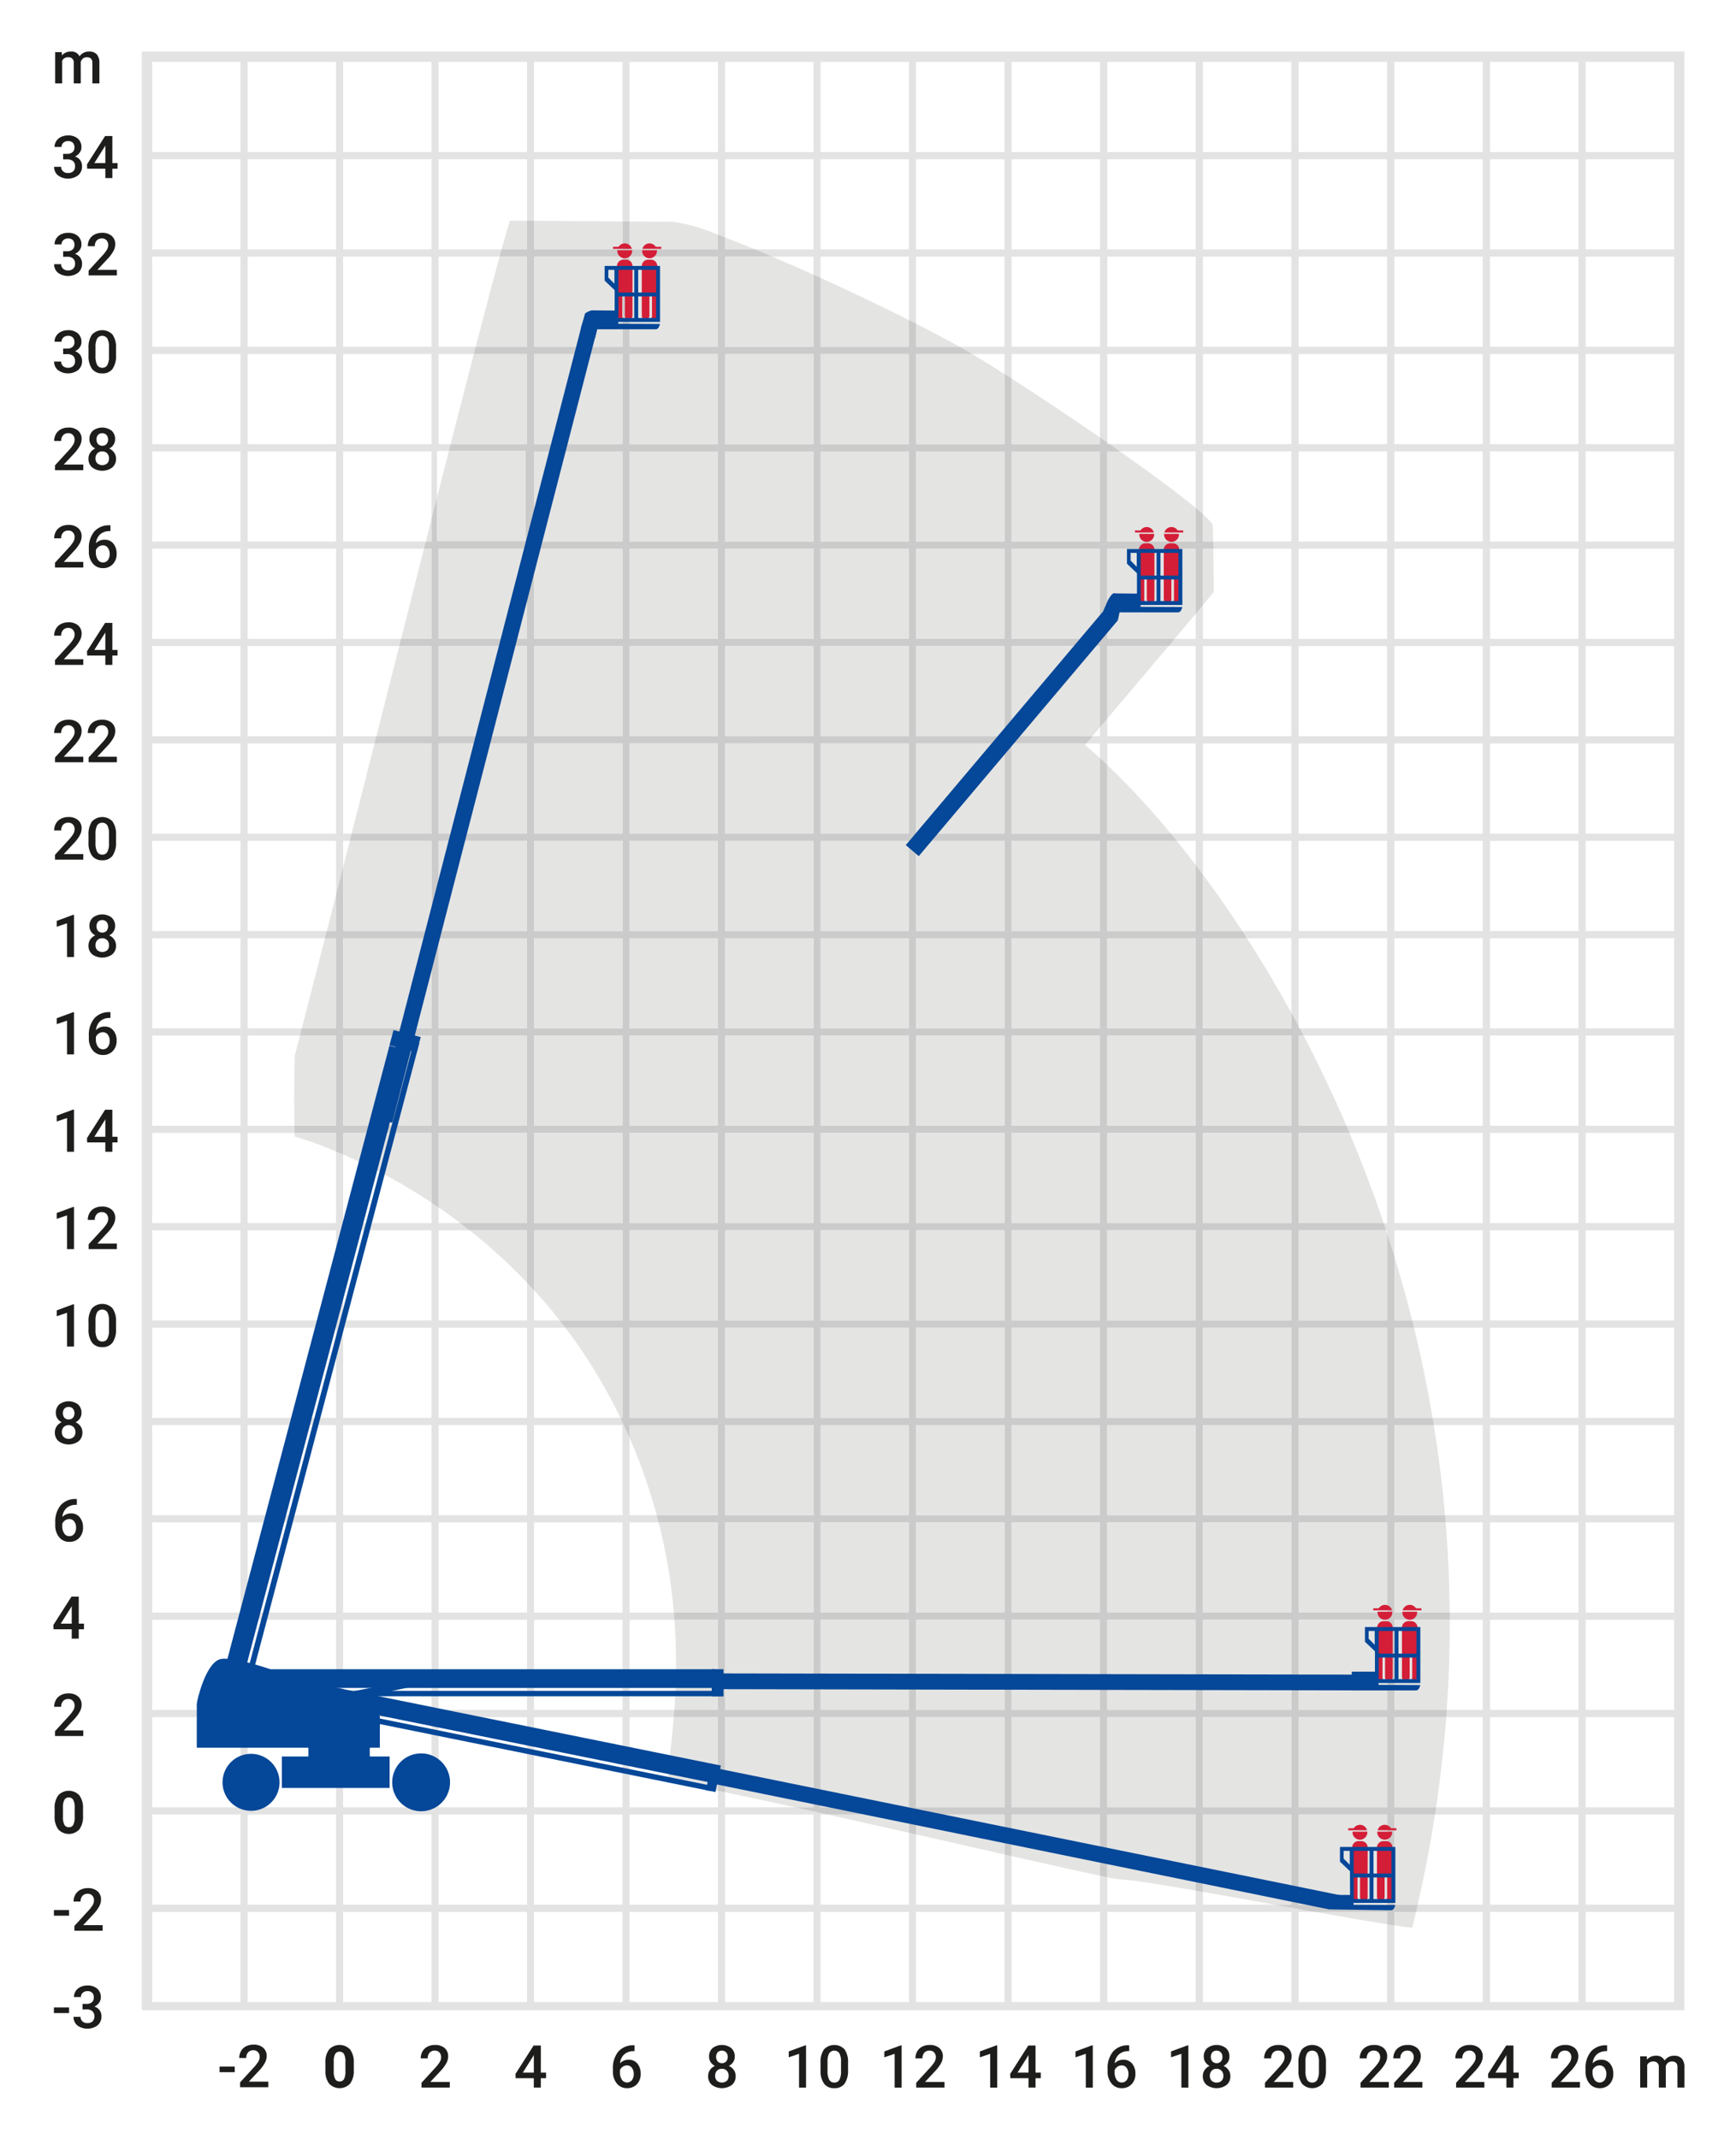 <svg id="Ebene_1" data-name="Ebene 1" xmlns="http://www.w3.org/2000/svg" xmlns:xlink="http://www.w3.org/1999/xlink" viewBox="0 0 190.862 235.159"><rect x="0" y="0" width="190.862" height="235.159" fill="#333333" stroke="none"/><defs><style>.cls-1{fill:none;}.cls-2{clip-path:url(#clip-path);}.cls-3{fill:#fff;}.cls-4{fill:#e3e3e3;}.cls-5{fill:#1d1d1b;}.cls-6{fill:#054798;}.cls-7{fill:#cbcbcb;}.cls-8{fill:#e4e4e3;}.cls-9{fill:#d41e37;}</style><clipPath id="clip-path" transform="translate(-499 -303.89)"><rect class="cls-1" x="499" y="303.89" width="190.862" height="235.159"/></clipPath></defs><title>120_Arbeitsbereich_Teleskoparbeitsbühne-Diesel_32m</title><g class="cls-2"><polyline class="cls-3" points="0 0 0 235.159 190.862 235.159 190.862 0 0 0"/></g><polyline class="cls-4" points="15.591 5.669 15.591 220.986 185.193 220.986 185.193 5.669 15.591 5.669"/><path class="cls-5" d="M524.807,531.067h-1.666v.622h1.666v-.622Zm3.694,1.66h-2.146l1.13-1.209a4.104,4.104,0,0,0,.639-.862,1.582,1.582,0,0,0,.195-.725,1.171,1.171,0,0,0-.389-.934,1.56,1.56,0,0,0-1.062-.339,1.746,1.746,0,0,0-.824.188,1.324,1.324,0,0,0-.549.525,1.51,1.51,0,0,0-.192.76h.771a.898.898,0,0,1,.206-.625.744.744,0,0,1,.581-.229.643.643,0,0,1,.5.204.758.758,0,0,1,.186.533,1.006,1.006,0,0,1-.141.5,3.814,3.814,0,0,1-.474.62l-1.539,1.679v.53h3.107v-.616Z" transform="translate(-499 -303.89)"/><path class="cls-5" d="M537.897,530.618a2.263,2.263,0,0,0-.409-1.426,1.589,1.589,0,0,0-2.312.004,2.315,2.315,0,0,0-.401,1.47v.85a2.274,2.274,0,0,0,.409,1.429,1.585,1.585,0,0,0,2.317-.01,2.34,2.34,0,0,0,.397-1.466v-.851Zm-.917,1.015a1.737,1.737,0,0,1-.155.807.515.515,0,0,1-.486.264.524.524,0,0,1-.494-.275,1.779,1.779,0,0,1-.154-.841v-1.124a1.582,1.582,0,0,1,.163-.78.523.523,0,0,1,.478-.25.531.531,0,0,1,.49.263,1.688,1.688,0,0,1,.157.837v1.099Z" transform="translate(-499 -303.89)"/><path class="cls-5" d="M548.452,532.764h-2.146l1.13-1.209a4.135,4.135,0,0,0,.64-.862,1.588,1.588,0,0,0,.195-.725,1.173,1.173,0,0,0-.389-.935,1.565,1.565,0,0,0-1.062-.338,1.746,1.746,0,0,0-.824.187,1.325,1.325,0,0,0-.549.525,1.516,1.516,0,0,0-.192.761h.771a.901.901,0,0,1,.206-.626.743.743,0,0,1,.581-.228.645.645,0,0,1,.5.203.758.758,0,0,1,.186.533,1.007,1.007,0,0,1-.141.5,3.858,3.858,0,0,1-.474.621l-1.539,1.679v.53h3.107v-.616Z" transform="translate(-499 -303.89)"/><path class="cls-5" d="M558.462,528.758h-.797l-1.993,3.123.022.47h1.996v1.029h.771v-1.029h.575v-.619h-.575v-2.974Zm-.828,1.146.057-.101v1.929h-1.209l1.152-1.828Z" transform="translate(-499 -303.89)"/><path class="cls-5" d="M568.681,528.736a2.123,2.123,0,0,0-1.703.689,2.827,2.827,0,0,0-.592,1.904v.264a2.01,2.01,0,0,0,.43,1.339,1.396,1.396,0,0,0,1.122.511,1.429,1.429,0,0,0,1.087-.436,1.591,1.591,0,0,0,.414-1.141,1.699,1.699,0,0,0-.354-1.114,1.183,1.183,0,0,0-.966-.432,1.253,1.253,0,0,0-.949.39,1.484,1.484,0,0,1,.46-.98,1.532,1.532,0,0,1,1.035-.356h.095v-.638Zm-.209,2.469a1.09,1.09,0,0,1,.203.683,1.072,1.072,0,0,1-.2.676.683.683,0,0,1-1.101-.046,1.384,1.384,0,0,1-.216-.817v-.235a.832.832,0,0,1,.309-.381.814.814,0,0,1,.465-.143.649.649,0,0,1,.54.263Z" transform="translate(-499 -303.89)"/><path class="cls-5" d="M579.399,529.041a1.706,1.706,0,0,0-2.06,0,1.203,1.203,0,0,0-.381.936,1.082,1.082,0,0,0,.173.605,1.203,1.203,0,0,0,.471.417,1.266,1.266,0,0,0-.552.454,1.175,1.175,0,0,0-.197.667,1.21,1.21,0,0,0,.414.964,1.871,1.871,0,0,0,2.201.002,1.212,1.212,0,0,0,.413-.966,1.164,1.164,0,0,0-.195-.661,1.323,1.323,0,0,0-.557-.46,1.21,1.21,0,0,0,.476-.417,1.075,1.075,0,0,0,.175-.605,1.203,1.203,0,0,0-.381-.936Zm-.484,3.59a.847.847,0,0,1-1.092-.007.743.743,0,0,1-.198-.543.768.768,0,0,1,.202-.555.71.71,0,0,1,.538-.209.719.719,0,0,1,.541.211.759.759,0,0,1,.205.553.749.749,0,0,1-.195.55Zm-.076-2.121a.677.677,0,0,1-.936,0,.827.827,0,0,1-.002-1.01.671.671,0,0,1,.936.009.808.808,0,0,1,.002,1.001Z" transform="translate(-499 -303.89)"/><path class="cls-5" d="M587.619,528.743h-.098l-1.803.663v.647l1.133-.386v3.713h.768v-4.637Zm4.618,1.891a2.404,2.404,0,0,0-.383-1.453,1.554,1.554,0,0,0-2.269.012,2.483,2.483,0,0,0-.373,1.495v.8a2.411,2.411,0,0,0,.389,1.461,1.332,1.332,0,0,0,1.128.494,1.318,1.318,0,0,0,1.135-.506,2.522,2.522,0,0,0,.373-1.503v-.8Zm-.771.981a1.889,1.889,0,0,1-.187.919.598.598,0,0,1-.549.293.607.607,0,0,1-.568-.317,2.006,2.006,0,0,1-.181-.965v-1.047a1.808,1.808,0,0,1,.187-.897.68.68,0,0,1,1.12.016,1.956,1.956,0,0,1,.178.954v1.044Z" transform="translate(-499 -303.89)"/><path class="cls-5" d="M598.128,528.743h-.098l-1.803.663v.647l1.133-.386v3.713h.768v-4.637Zm4.713,4.021h-2.146l1.13-1.209a4.139,4.139,0,0,0,.64-.862,1.589,1.589,0,0,0,.195-.725,1.174,1.174,0,0,0-.389-.935,1.563,1.563,0,0,0-1.061-.338,1.747,1.747,0,0,0-.824.187,1.325,1.325,0,0,0-.549.525,1.516,1.516,0,0,0-.192.761h.771a.903.903,0,0,1,.206-.626.745.745,0,0,1,.581-.228.645.645,0,0,1,.5.203.757.757,0,0,1,.186.533,1.008,1.008,0,0,1-.141.5,3.926,3.926,0,0,1-.475.621l-1.539,1.679v.53h3.107v-.616Z" transform="translate(-499 -303.89)"/><path class="cls-5" d="M608.636,528.743h-.098l-1.803.663v.647l1.133-.386v3.713h.768v-4.637Zm4.215.015h-.797l-1.993,3.123.022.47h1.997v1.029h.771v-1.029h.575v-.619h-.575v-2.974Zm-.828,1.146.057-.101v1.929h-1.209l1.152-1.828Z" transform="translate(-499 -303.89)"/><path class="cls-5" d="M619.145,528.743h-.099l-1.802.663v.647l1.133-.386v3.713h.768v-4.637Zm3.926-.007a2.123,2.123,0,0,0-1.703.689,2.826,2.826,0,0,0-.592,1.904v.264a2.009,2.009,0,0,0,.43,1.339,1.396,1.396,0,0,0,1.122.511,1.428,1.428,0,0,0,1.087-.436,1.591,1.591,0,0,0,.414-1.141,1.698,1.698,0,0,0-.354-1.114,1.182,1.182,0,0,0-.966-.432,1.252,1.252,0,0,0-.949.39,1.487,1.487,0,0,1,.46-.98,1.532,1.532,0,0,1,1.035-.356h.095v-.638Zm-.21,2.469a1.086,1.086,0,0,1,.203.683,1.068,1.068,0,0,1-.2.676.651.651,0,0,1-.542.257.658.658,0,0,1-.559-.303,1.383,1.383,0,0,1-.216-.817v-.235a.834.834,0,0,1,.31-.381.811.811,0,0,1,.465-.143.648.648,0,0,1,.539.263Z" transform="translate(-499 -303.89)"/><path class="cls-5" d="M629.653,528.743h-.098l-1.803.663v.647l1.133-.386v3.713h.768v-4.637Zm4.136.298a1.706,1.706,0,0,0-2.06,0,1.202,1.202,0,0,0-.381.936,1.085,1.085,0,0,0,.173.605,1.199,1.199,0,0,0,.471.417,1.263,1.263,0,0,0-.552.454,1.177,1.177,0,0,0-.197.667,1.21,1.21,0,0,0,.414.964,1.87,1.87,0,0,0,2.201.002,1.212,1.212,0,0,0,.413-.966,1.164,1.164,0,0,0-.195-.661,1.323,1.323,0,0,0-.557-.46,1.214,1.214,0,0,0,.476-.417,1.078,1.078,0,0,0,.174-.605,1.205,1.205,0,0,0-.38-.936Zm-.484,3.59a.735.735,0,0,1-.545.196.726.726,0,0,1-.547-.203.744.744,0,0,1-.199-.543.77.77,0,0,1,.202-.555.71.71,0,0,1,.538-.209.718.718,0,0,1,.541.211.757.757,0,0,1,.205.553.749.749,0,0,1-.195.55Zm-.077-2.121a.677.677,0,0,1-.936,0,.825.825,0,0,1-.001-1.01.67.67,0,0,1,.936.009.719.719,0,0,1,.174.497.71.71,0,0,1-.173.504Z" transform="translate(-499 -303.89)"/><path class="cls-5" d="M641.18,532.764h-2.145l1.13-1.209a4.129,4.129,0,0,0,.639-.862,1.589,1.589,0,0,0,.195-.725,1.173,1.173,0,0,0-.388-.935,1.566,1.566,0,0,0-1.062-.338,1.747,1.747,0,0,0-.824.187,1.325,1.325,0,0,0-.549.525,1.516,1.516,0,0,0-.192.761h.772a.899.899,0,0,1,.206-.626.742.742,0,0,1,.581-.228.647.647,0,0,1,.5.203.762.762,0,0,1,.185.533,1.008,1.008,0,0,1-.141.5,3.807,3.807,0,0,1-.475.621l-1.539,1.679v.53h3.107v-.616Zm3.599-2.13a2.398,2.398,0,0,0-.382-1.453,1.554,1.554,0,0,0-2.269.012,2.48,2.48,0,0,0-.373,1.495v.8a2.409,2.409,0,0,0,.389,1.461,1.53,1.53,0,0,0,2.263-.012,2.527,2.527,0,0,0,.372-1.503v-.8Zm-.771.981a1.891,1.891,0,0,1-.187.919.599.599,0,0,1-.549.293.606.606,0,0,1-.568-.317,2.001,2.001,0,0,1-.181-.965v-1.047a1.811,1.811,0,0,1,.187-.897.679.679,0,0,1,1.12.016,1.949,1.949,0,0,1,.178.954v1.044Z" transform="translate(-499 -303.89)"/><path class="cls-5" d="M651.689,532.764h-2.146l1.13-1.209a4.139,4.139,0,0,0,.64-.862,1.589,1.589,0,0,0,.195-.725,1.174,1.174,0,0,0-.389-.935,1.564,1.564,0,0,0-1.062-.338,1.743,1.743,0,0,0-.823.187,1.325,1.325,0,0,0-.549.525,1.516,1.516,0,0,0-.192.761h.771a.903.903,0,0,1,.206-.626.744.744,0,0,1,.581-.228.645.645,0,0,1,.5.203.757.757,0,0,1,.186.533,1.009,1.009,0,0,1-.142.5,3.849,3.849,0,0,1-.474.621l-1.539,1.679v.53h3.107v-.616Zm3.694,0h-2.145l1.129-1.209a4.103,4.103,0,0,0,.64-.862,1.589,1.589,0,0,0,.195-.725,1.171,1.171,0,0,0-.389-.935,1.563,1.563,0,0,0-1.061-.338,1.747,1.747,0,0,0-.824.187,1.325,1.325,0,0,0-.549.525,1.516,1.516,0,0,0-.192.761h.771a.899.899,0,0,1,.207-.626.741.741,0,0,1,.58-.228.644.644,0,0,1,.5.203.757.757,0,0,1,.186.533,1.008,1.008,0,0,1-.141.5,3.866,3.866,0,0,1-.475.621l-1.539,1.679v.53h3.107v-.616Z" transform="translate(-499 -303.89)"/><path class="cls-5" d="M662.197,532.764h-2.145l1.13-1.209a4.129,4.129,0,0,0,.639-.862,1.589,1.589,0,0,0,.195-.725,1.173,1.173,0,0,0-.388-.935,1.568,1.568,0,0,0-1.062-.338,1.747,1.747,0,0,0-.824.187,1.325,1.325,0,0,0-.549.525,1.516,1.516,0,0,0-.192.761h.771a.899.899,0,0,1,.207-.626.742.742,0,0,1,.581-.228.643.643,0,0,1,.499.203.757.757,0,0,1,.186.533,1.008,1.008,0,0,1-.141.5,3.807,3.807,0,0,1-.475.621l-1.539,1.679v.53h3.107v-.616Zm3.196-4.006h-.796l-1.994,3.123.023.47h1.996v1.029h.771v-1.029h.575v-.619h-.575v-2.974Zm-.828,1.146.057-.101v1.929h-1.209l1.152-1.828Z" transform="translate(-499 -303.89)"/><path class="cls-5" d="M506.594,513.863h-1.666v.622h1.666v-.622Zm3.694,1.66h-2.146l1.13-1.209a4.13,4.13,0,0,0,.639-.862,1.588,1.588,0,0,0,.195-.725,1.173,1.173,0,0,0-.389-.935,1.565,1.565,0,0,0-1.062-.338,1.746,1.746,0,0,0-.824.187,1.321,1.321,0,0,0-.549.526,1.508,1.508,0,0,0-.192.76h.771a.901.901,0,0,1,.206-.626.743.743,0,0,1,.581-.228.645.645,0,0,1,.5.203.758.758,0,0,1,.186.533,1.006,1.006,0,0,1-.141.5,3.852,3.852,0,0,1-.474.621l-1.539,1.679v.53h3.107v-.616Z" transform="translate(-499 -303.89)"/><polygon class="cls-3" points="16.725 81.73 16.725 91.641 26.446 91.641 26.446 81.73 16.725 81.73 16.725 81.73"/><polygon class="cls-3" points="27.224 81.73 27.224 91.641 36.945 91.641 36.945 81.73 27.224 81.73 27.224 81.73"/><polyline class="cls-3" points="37.723 81.73 37.723 91.641 47.444 91.641 47.444 81.73 37.723 81.73"/><polyline class="cls-3" points="48.222 81.73 48.222 91.641 57.943 91.641 57.943 81.73 48.222 81.73"/><polyline class="cls-3" points="58.721 81.73 58.721 91.641 68.442 91.641 68.442 81.73 58.721 81.73"/><polyline class="cls-3" points="69.22 81.73 69.22 91.641 78.941 91.641 78.941 81.73 69.22 81.73"/><polyline class="cls-3" points="79.719 81.73 79.719 91.641 89.44 91.641 89.44 81.73 79.719 81.73"/><polyline class="cls-3" points="90.218 81.73 90.218 91.641 99.939 91.641 99.939 81.73 90.218 81.73"/><polyline class="cls-3" points="100.716 81.73 100.716 91.641 110.438 91.641 110.438 81.73 100.716 81.73"/><polyline class="cls-3" points="111.215 81.73 111.215 91.641 120.936 91.641 120.936 81.73 111.215 81.73"/><polygon class="cls-3" points="16.725 92.434 16.725 102.345 26.446 102.345 26.446 92.434 16.725 92.434 16.725 92.434"/><polyline class="cls-3" points="27.224 92.434 27.224 102.345 36.945 102.345 36.945 92.434 27.224 92.434"/><polyline class="cls-3" points="37.723 92.434 37.723 102.345 47.444 102.345 47.444 92.434 37.723 92.434"/><polyline class="cls-3" points="48.222 92.434 48.222 102.345 57.943 102.345 57.943 92.434 48.222 92.434"/><polyline class="cls-3" points="69.22 92.434 69.22 102.345 78.941 102.345 78.941 92.434 69.22 92.434"/><polyline class="cls-3" points="79.719 92.434 79.719 102.345 89.44 102.345 89.44 92.434 79.719 92.434"/><polyline class="cls-3" points="90.218 92.434 90.218 102.345 99.939 102.345 99.939 92.434 90.218 92.434"/><polyline class="cls-3" points="100.716 92.434 100.716 102.345 110.438 102.345 110.438 92.434 100.716 92.434"/><polyline class="cls-3" points="111.215 92.434 111.215 102.345 120.936 102.345 120.936 92.434 111.215 92.434"/><polygon class="cls-3" points="16.725 103.137 16.725 113.048 26.446 113.048 26.446 103.137 16.725 103.137 16.725 103.137"/><polyline class="cls-3" points="27.224 103.137 27.224 113.048 36.945 113.048 36.945 103.137 27.224 103.137"/><polyline class="cls-3" points="37.723 103.137 37.723 113.048 47.444 113.048 47.444 103.137 37.723 103.137"/><polyline class="cls-3" points="48.222 103.137 48.222 113.048 57.943 113.048 57.943 103.137 48.222 103.137"/><polyline class="cls-3" points="58.721 103.137 58.721 113.048 68.442 113.048 68.442 103.137 58.721 103.137"/><polyline class="cls-3" points="69.22 103.137 69.22 113.048 78.941 113.048 78.941 103.137 69.22 103.137"/><polyline class="cls-3" points="79.719 103.137 79.719 113.048 89.44 113.048 89.44 103.137 79.719 103.137"/><polyline class="cls-3" points="90.218 103.137 90.218 113.048 99.939 113.048 99.939 103.137 90.218 103.137"/><polyline class="cls-3" points="100.716 103.137 100.716 113.048 110.438 113.048 110.438 103.137 100.716 103.137"/><polyline class="cls-3" points="111.215 103.137 111.215 113.048 120.936 113.048 120.936 103.137 111.215 103.137"/><polygon class="cls-3" points="16.725 113.841 16.725 123.752 26.446 123.752 26.446 113.841 16.725 113.841 16.725 113.841"/><polyline class="cls-3" points="27.224 113.841 27.224 123.752 36.945 123.752 36.945 113.841 27.224 113.841"/><polyline class="cls-3" points="37.723 113.841 37.723 123.752 47.444 123.752 47.444 113.841 37.723 113.841"/><polyline class="cls-3" points="48.222 113.841 48.222 123.752 57.943 123.752 57.943 113.841 48.222 113.841"/><polyline class="cls-3" points="58.721 113.841 58.721 123.752 68.442 123.752 68.442 113.841 58.721 113.841"/><polyline class="cls-3" points="69.22 113.841 69.22 123.752 78.941 123.752 78.941 113.841 69.22 113.841"/><polyline class="cls-3" points="79.719 113.841 79.719 123.752 89.44 123.752 89.44 113.841 79.719 113.841"/><polyline class="cls-3" points="90.218 113.841 90.218 123.752 99.939 123.752 99.939 113.841 90.218 113.841"/><polyline class="cls-3" points="100.716 113.841 100.716 123.752 110.438 123.752 110.438 113.841 100.716 113.841"/><polyline class="cls-3" points="111.215 113.841 111.215 123.752 120.936 123.752 120.936 113.841 111.215 113.841"/><polygon class="cls-3" points="16.725 124.545 16.725 134.455 26.446 134.455 26.446 124.545 16.725 124.545 16.725 124.545"/><polyline class="cls-3" points="27.224 124.545 27.224 134.455 36.945 134.455 36.945 124.545 27.224 124.545"/><polyline class="cls-3" points="37.723 124.545 37.723 134.455 47.444 134.455 47.444 124.545 37.723 124.545"/><polyline class="cls-3" points="48.222 124.545 48.222 134.455 57.943 134.455 57.943 124.545 48.222 124.545"/><polyline class="cls-3" points="58.721 124.545 58.721 134.455 68.442 134.455 68.442 124.545 58.721 124.545"/><polyline class="cls-3" points="69.22 124.545 69.22 134.455 78.941 134.455 78.941 124.545 69.22 124.545"/><polyline class="cls-3" points="79.719 124.545 79.719 134.455 89.44 134.455 89.44 124.545 79.719 124.545"/><polyline class="cls-3" points="90.218 124.545 90.218 134.455 99.939 134.455 99.939 124.545 90.218 124.545"/><polyline class="cls-3" points="100.716 124.545 100.716 134.455 110.438 134.455 110.438 124.545 100.716 124.545"/><polyline class="cls-3" points="111.215 124.545 111.215 134.455 120.936 134.455 120.936 124.545 111.215 124.545"/><polygon class="cls-3" points="16.725 135.248 16.725 145.159 26.446 145.159 26.446 135.248 16.725 135.248 16.725 135.248"/><polygon class="cls-3" points="27.224 135.248 27.224 145.159 36.945 145.159 36.945 135.248 27.224 135.248 27.224 135.248"/><polygon class="cls-3" points="37.723 135.248 37.723 145.159 47.444 145.159 47.444 135.248 37.723 135.248 37.723 135.248"/><polyline class="cls-3" points="48.222 135.248 48.222 145.159 57.943 145.159 57.943 135.248 48.222 135.248"/><polyline class="cls-3" points="58.721 135.248 58.721 145.159 68.442 145.159 68.442 135.248 58.721 135.248"/><polyline class="cls-3" points="69.22 135.248 69.22 145.159 78.941 145.159 78.941 135.248 69.22 135.248"/><polyline class="cls-3" points="79.719 135.248 79.719 145.159 89.44 145.159 89.44 135.248 79.719 135.248"/><polyline class="cls-3" points="90.218 135.248 90.218 145.159 99.939 145.159 99.939 135.248 90.218 135.248"/><polyline class="cls-3" points="100.716 135.248 100.716 145.159 110.438 145.159 110.438 135.248 100.716 135.248"/><polyline class="cls-3" points="111.215 135.248 111.215 145.159 120.936 145.159 120.936 135.248 111.215 135.248"/><polygon class="cls-3" points="16.725 145.952 16.725 155.863 26.446 155.863 26.446 145.952 16.725 145.952 16.725 145.952"/><polygon class="cls-3" points="27.224 145.952 27.224 155.863 36.945 155.863 36.945 145.952 27.224 145.952 27.224 145.952"/><polygon class="cls-3" points="37.723 145.952 37.723 155.863 47.444 155.863 47.444 145.952 37.723 145.952 37.723 145.952"/><polygon class="cls-3" points="48.222 145.952 48.222 155.863 57.943 155.863 57.943 145.952 48.222 145.952 48.222 145.952"/><polyline class="cls-3" points="58.721 145.952 58.721 155.863 68.442 155.863 68.442 145.952 58.721 145.952"/><polyline class="cls-3" points="69.22 145.952 69.22 155.863 78.941 155.863 78.941 145.952 69.22 145.952"/><polyline class="cls-3" points="79.719 145.952 79.719 155.863 89.44 155.863 89.44 145.952 79.719 145.952"/><polyline class="cls-3" points="90.218 145.952 90.218 155.863 99.939 155.863 99.939 145.952 90.218 145.952"/><polyline class="cls-3" points="100.716 145.952 100.716 155.863 110.438 155.863 110.438 145.952 100.716 145.952"/><polyline class="cls-3" points="111.215 145.952 111.215 155.863 120.936 155.863 120.936 145.952 111.215 145.952"/><polygon class="cls-3" points="16.725 156.656 16.725 166.566 26.446 166.566 26.446 156.656 16.725 156.656 16.725 156.656"/><polygon class="cls-3" points="27.224 156.656 27.224 166.566 36.945 166.566 36.945 156.656 27.224 156.656 27.224 156.656"/><polygon class="cls-3" points="37.723 156.656 37.723 166.566 47.444 166.566 47.444 156.656 37.723 156.656 37.723 156.656"/><polygon class="cls-3" points="48.222 156.656 48.222 166.566 57.943 166.566 57.943 156.656 48.222 156.656 48.222 156.656"/><polyline class="cls-3" points="58.721 156.656 58.721 166.566 68.442 166.566 68.442 156.656 58.721 156.656"/><polyline class="cls-3" points="69.22 156.656 69.22 166.566 78.941 166.566 78.941 156.656 69.22 156.656"/><polyline class="cls-3" points="79.719 156.656 79.719 166.566 89.44 166.566 89.44 156.656 79.719 156.656"/><polyline class="cls-3" points="90.218 156.656 90.218 166.566 99.939 166.566 99.939 156.656 90.218 156.656"/><polyline class="cls-3" points="100.716 156.656 100.716 166.566 110.438 166.566 110.438 156.656 100.716 156.656"/><polyline class="cls-3" points="111.215 156.656 111.215 166.566 120.936 166.566 120.936 156.656 111.215 156.656"/><polygon class="cls-3" points="16.725 167.359 16.725 177.27 26.446 177.27 26.446 167.359 16.725 167.359 16.725 167.359"/><polygon class="cls-3" points="27.224 167.359 27.224 177.27 36.945 177.27 36.945 167.359 27.224 167.359 27.224 167.359"/><polygon class="cls-3" points="37.723 167.359 37.723 177.27 47.444 177.27 47.444 167.359 37.723 167.359 37.723 167.359"/><polygon class="cls-3" points="48.222 167.359 48.222 177.27 57.943 177.27 57.943 167.359 48.222 167.359 48.222 167.359"/><polygon class="cls-3" points="58.721 167.359 58.721 177.27 68.442 177.27 68.442 167.359 58.721 167.359 58.721 167.359"/><polyline class="cls-3" points="69.22 167.359 69.22 177.27 78.941 177.27 78.941 167.359 69.22 167.359"/><polyline class="cls-3" points="79.719 167.359 79.719 177.27 89.44 177.27 89.44 167.359 79.719 167.359"/><polyline class="cls-3" points="90.218 167.359 90.218 177.27 99.939 177.27 99.939 167.359 90.218 167.359"/><polyline class="cls-3" points="100.716 167.359 100.716 177.27 110.438 177.27 110.438 167.359 100.716 167.359"/><polyline class="cls-3" points="111.215 167.359 111.215 177.27 120.936 177.27 120.936 167.359 111.215 167.359"/><polygon class="cls-3" points="16.725 178.063 16.725 187.973 26.446 187.973 26.446 178.063 16.725 178.063 16.725 178.063"/><polygon class="cls-3" points="27.224 178.063 27.224 187.973 36.945 187.973 36.945 178.063 27.224 178.063 27.224 178.063"/><polygon class="cls-3" points="37.723 178.063 37.723 187.973 47.444 187.973 47.444 178.063 37.723 178.063 37.723 178.063"/><polygon class="cls-3" points="48.222 178.063 48.222 187.973 57.943 187.973 57.943 178.063 48.222 178.063 48.222 178.063"/><polygon class="cls-3" points="58.721 178.063 58.721 187.973 68.442 187.973 68.442 178.063 58.721 178.063 58.721 178.063"/><polyline class="cls-3" points="69.22 178.062 69.22 187.973 78.941 187.973 78.941 178.062 69.22 178.062"/><polyline class="cls-3" points="79.719 178.062 79.719 187.973 89.44 187.973 89.44 178.062 79.719 178.062"/><polyline class="cls-3" points="90.218 178.062 90.218 187.973 99.939 187.973 99.939 178.062 90.218 178.062"/><polyline class="cls-3" points="100.716 178.062 100.716 187.973 110.438 187.973 110.438 178.062 100.716 178.062"/><polyline class="cls-3" points="111.215 178.062 111.215 187.973 120.936 187.973 120.936 178.062 111.215 178.062"/><polygon class="cls-3" points="16.725 188.766 16.725 198.677 26.446 198.677 26.446 188.766 16.725 188.766 16.725 188.766"/><polygon class="cls-3" points="27.224 188.766 27.224 198.677 36.945 198.677 36.945 188.766 27.224 188.766 27.224 188.766"/><polygon class="cls-3" points="37.723 188.766 37.723 198.677 47.444 198.677 47.444 188.766 37.723 188.766 37.723 188.766"/><polygon class="cls-3" points="48.222 188.766 48.222 198.677 57.943 198.677 57.943 188.766 48.222 188.766 48.222 188.766"/><polygon class="cls-3" points="58.721 188.766 58.721 198.677 68.442 198.677 68.442 188.766 58.721 188.766 58.721 188.766"/><polyline class="cls-3" points="69.22 188.766 69.22 198.677 78.941 198.677 78.941 188.766 69.22 188.766"/><polyline class="cls-3" points="79.719 188.766 79.719 198.677 89.44 198.677 89.44 188.766 79.719 188.766"/><polyline class="cls-3" points="90.218 188.766 90.218 198.677 99.939 198.677 99.939 188.766 90.218 188.766"/><polyline class="cls-3" points="100.716 188.766 100.716 198.677 110.438 198.677 110.438 188.766 100.716 188.766"/><polyline class="cls-3" points="111.215 188.766 111.215 198.677 120.936 198.677 120.936 188.766 111.215 188.766"/><polygon class="cls-3" points="16.725 199.47 16.725 209.38 26.446 209.38 26.446 199.47 16.725 199.47 16.725 199.47"/><polygon class="cls-3" points="27.224 199.47 27.224 209.38 36.945 209.38 36.945 199.47 27.224 199.47 27.224 199.47"/><polygon class="cls-3" points="37.723 199.47 37.723 209.38 47.444 209.38 47.444 199.47 37.723 199.47 37.723 199.47"/><polygon class="cls-3" points="48.222 199.47 48.222 209.38 57.943 209.38 57.943 199.47 48.222 199.47 48.222 199.47"/><polygon class="cls-3" points="58.721 199.47 58.721 209.38 68.442 209.38 68.442 199.47 58.721 199.47 58.721 199.47"/><polygon class="cls-3" points="69.22 199.47 69.22 209.38 78.941 209.38 78.941 199.47 69.22 199.47 69.22 199.47"/><polyline class="cls-3" points="79.719 199.47 79.719 209.38 89.44 209.38 89.44 199.47 79.719 199.47"/><polyline class="cls-3" points="90.218 199.47 90.218 209.38 99.939 209.38 99.939 199.47 90.218 199.47"/><polyline class="cls-3" points="100.716 199.47 100.716 209.38 110.438 209.38 110.438 199.47 100.716 199.47"/><polyline class="cls-3" points="111.215 199.47 111.215 209.38 120.936 209.38 120.936 199.47 111.215 199.47"/><polygon class="cls-3" points="16.725 210.174 16.725 220.084 26.446 220.084 26.446 210.174 16.725 210.174 16.725 210.174"/><polygon class="cls-3" points="27.224 210.174 27.224 220.084 36.945 220.084 36.945 210.174 27.224 210.174 27.224 210.174"/><polygon class="cls-3" points="37.723 210.174 37.723 220.084 47.444 220.084 47.444 210.174 37.723 210.174 37.723 210.174"/><polygon class="cls-3" points="48.222 210.174 48.222 220.084 57.943 220.084 57.943 210.174 48.222 210.174 48.222 210.174"/><polygon class="cls-3" points="58.721 210.174 58.721 220.084 68.442 220.084 68.442 210.174 58.721 210.174 58.721 210.174"/><polygon class="cls-3" points="69.22 210.174 69.22 220.084 78.941 220.084 78.941 210.174 69.22 210.174 69.22 210.174"/><polygon class="cls-3" points="79.719 210.174 79.719 220.084 89.44 220.084 89.44 210.174 79.719 210.174 79.719 210.174"/><polygon class="cls-3" points="90.218 210.174 90.218 220.084 99.939 220.084 99.939 210.174 90.218 210.174 90.218 210.174"/><polygon class="cls-3" points="100.716 210.174 100.716 220.084 110.438 220.084 110.438 210.174 100.716 210.174 100.716 210.174"/><polygon class="cls-3" points="111.215 210.174 111.215 220.084 120.937 220.084 120.937 210.174 111.215 210.174 111.215 210.174"/><polyline class="cls-3" points="121.736 81.73 121.736 91.641 131.457 91.641 131.457 81.73 121.736 81.73"/><polyline class="cls-3" points="121.736 92.434 121.736 102.345 131.457 102.345 131.457 92.434 121.736 92.434"/><polyline class="cls-3" points="121.736 103.137 121.736 113.048 131.457 113.048 131.457 103.137 121.736 103.137"/><polyline class="cls-3" points="121.736 113.841 121.736 123.752 131.457 123.752 131.457 113.841 121.736 113.841"/><polyline class="cls-3" points="121.736 124.545 121.736 134.455 131.457 134.455 131.457 124.545 121.736 124.545"/><polyline class="cls-3" points="121.736 135.248 121.736 145.159 131.457 145.159 131.457 135.248 121.736 135.248"/><polyline class="cls-3" points="121.736 145.952 121.736 155.863 131.457 155.863 131.457 145.952 121.736 145.952"/><polyline class="cls-3" points="121.736 156.656 121.736 166.566 131.457 166.566 131.457 156.656 121.736 156.656"/><polyline class="cls-3" points="121.736 167.359 121.736 177.27 131.457 177.27 131.457 167.359 121.736 167.359"/><polyline class="cls-3" points="121.736 178.062 121.736 187.973 131.457 187.973 131.457 178.062 121.736 178.062"/><polyline class="cls-3" points="121.736 188.766 121.736 198.677 131.457 198.677 131.457 188.766 121.736 188.766"/><polyline class="cls-3" points="121.736 199.47 121.736 209.38 131.457 209.38 131.457 199.47 121.736 199.47"/><polygon class="cls-3" points="121.736 210.174 121.736 220.084 131.457 220.084 131.457 210.174 121.736 210.174 121.736 210.174"/><polygon class="cls-3" points="132.256 81.73 132.256 91.641 141.977 91.641 141.977 81.73 132.256 81.73 132.256 81.73"/><polyline class="cls-3" points="132.256 92.434 132.256 102.345 141.977 102.345 141.977 92.434 132.256 92.434"/><polyline class="cls-3" points="132.256 103.137 132.256 113.048 141.977 113.048 141.977 103.137 132.256 103.137"/><polyline class="cls-3" points="132.256 113.841 132.256 123.752 141.977 123.752 141.977 113.841 132.256 113.841"/><polyline class="cls-3" points="132.256 124.545 132.256 134.455 141.977 134.455 141.977 124.545 132.256 124.545"/><polyline class="cls-3" points="132.256 135.248 132.256 145.159 141.977 145.159 141.977 135.248 132.256 135.248"/><polyline class="cls-3" points="132.256 145.952 132.256 155.863 141.977 155.863 141.977 145.952 132.256 145.952"/><polyline class="cls-3" points="132.256 156.656 132.256 166.566 141.977 166.566 141.977 156.656 132.256 156.656"/><polyline class="cls-3" points="132.256 167.359 132.256 177.27 141.977 177.27 141.977 167.359 132.256 167.359"/><polyline class="cls-3" points="132.256 178.062 132.256 187.973 141.977 187.973 141.977 178.062 132.256 178.062"/><polyline class="cls-3" points="132.256 188.766 132.256 198.677 141.977 198.677 141.977 188.766 132.256 188.766"/><polyline class="cls-3" points="132.256 199.47 132.256 209.38 141.977 209.38 141.977 199.47 132.256 199.47"/><polygon class="cls-3" points="132.256 210.174 132.256 220.084 141.977 220.084 141.977 210.174 132.256 210.174 132.256 210.174"/><polygon class="cls-3" points="16.725 71.026 16.725 80.937 26.446 80.937 26.446 71.026 16.725 71.026 16.725 71.026"/><polygon class="cls-3" points="27.224 71.026 27.224 80.937 36.945 80.937 36.945 71.026 27.224 71.026 27.224 71.026"/><polyline class="cls-3" points="37.723 71.026 37.723 80.937 47.444 80.937 47.444 71.026 37.723 71.026"/><polyline class="cls-3" points="48.222 71.026 48.222 80.937 57.943 80.937 57.943 71.026 48.222 71.026"/><polyline class="cls-3" points="58.721 71.026 58.721 80.937 68.442 80.937 68.442 71.026 58.721 71.026"/><polyline class="cls-3" points="69.22 71.026 69.22 80.937 78.941 80.937 78.941 71.026 69.22 71.026"/><polyline class="cls-3" points="79.719 71.026 79.719 80.937 89.44 80.937 89.44 71.026 79.719 71.026"/><polyline class="cls-3" points="90.218 71.026 90.218 80.937 99.939 80.937 99.939 71.026 90.218 71.026"/><polyline class="cls-3" points="100.716 71.026 100.716 80.937 110.438 80.937 110.438 71.026 100.716 71.026"/><polyline class="cls-3" points="111.215 71.026 111.215 80.937 120.936 80.937 120.936 71.026 111.215 71.026"/><polyline class="cls-3" points="121.736 71.026 121.736 80.937 131.457 80.937 131.457 71.026 121.736 71.026"/><polygon class="cls-3" points="132.256 71.026 132.256 80.937 141.977 80.937 141.977 71.026 132.256 71.026 132.256 71.026"/><polygon class="cls-3" points="16.725 60.323 16.725 70.233 26.446 70.233 26.446 60.323 16.725 60.323 16.725 60.323"/><polygon class="cls-3" points="27.224 60.323 27.224 70.233 36.945 70.233 36.945 60.323 27.224 60.323 27.224 60.323"/><polyline class="cls-3" points="37.723 60.323 37.723 70.233 47.444 70.233 47.444 60.323 37.723 60.323"/><polyline class="cls-3" points="48.222 60.323 48.222 70.233 57.943 70.233 57.943 60.323 48.222 60.323"/><polyline class="cls-3" points="58.721 60.323 58.721 70.233 68.442 70.233 68.442 60.323 58.721 60.323"/><polyline class="cls-3" points="69.22 60.323 69.22 70.233 78.941 70.233 78.941 60.323 69.22 60.323"/><polyline class="cls-3" points="79.719 60.323 79.719 70.233 89.44 70.233 89.44 60.323 79.719 60.323"/><polyline class="cls-3" points="90.218 60.323 90.218 70.233 99.939 70.233 99.939 60.323 90.218 60.323"/><polyline class="cls-3" points="100.716 60.323 100.716 70.233 110.438 70.233 110.438 60.323 100.716 60.323"/><polyline class="cls-3" points="111.215 60.323 111.215 70.233 120.936 70.233 120.936 60.323 111.215 60.323"/><polyline class="cls-3" points="121.736 60.323 121.736 70.233 131.457 70.233 131.457 60.323 121.736 60.323"/><polyline class="cls-3" points="132.256 60.323 132.256 70.233 141.977 70.233 141.977 60.323 132.256 60.323"/><polyline class="cls-3" points="58.721 92.434 58.721 102.345 68.442 102.345 68.442 92.434 58.721 92.434"/><polygon class="cls-3" points="16.725 49.619 16.725 59.53 26.446 59.53 26.446 49.619 16.725 49.619 16.725 49.619"/><polygon class="cls-3" points="27.224 49.619 27.224 59.53 36.945 59.53 36.945 49.619 27.224 49.619 27.224 49.619"/><polyline class="cls-3" points="37.723 49.619 37.723 59.53 47.444 59.53 47.444 49.619 37.723 49.619"/><polyline class="cls-3" points="48.049 49.577 48.049 59.488 57.77 59.488 57.77 49.577 48.049 49.577"/><polyline class="cls-3" points="58.721 49.619 58.721 59.53 68.442 59.53 68.442 49.619 58.721 49.619"/><polyline class="cls-3" points="69.22 49.619 69.22 59.53 78.941 59.53 78.941 49.619 69.22 49.619"/><polyline class="cls-3" points="79.719 49.619 79.719 59.53 89.44 59.53 89.44 49.619 79.719 49.619"/><polyline class="cls-3" points="90.218 49.619 90.218 59.53 99.939 59.53 99.939 49.619 90.218 49.619"/><polyline class="cls-3" points="100.716 49.619 100.716 59.53 110.438 59.53 110.438 49.619 100.716 49.619"/><polyline class="cls-3" points="111.215 49.619 111.215 59.53 120.936 59.53 120.936 49.619 111.215 49.619"/><polyline class="cls-3" points="121.736 49.619 121.736 59.53 131.457 59.53 131.457 49.619 121.736 49.619"/><polyline class="cls-3" points="132.256 49.619 132.256 59.53 141.977 59.53 141.977 49.619 132.256 49.619"/><polygon class="cls-3" points="142.776 81.73 142.776 91.641 152.498 91.641 152.498 81.73 142.776 81.73 142.776 81.73"/><polygon class="cls-3" points="142.776 92.434 142.776 102.345 152.498 102.345 152.498 92.434 142.776 92.434 142.776 92.434"/><polyline class="cls-3" points="142.776 103.137 142.776 113.048 152.498 113.048 152.498 103.137 142.776 103.137"/><polyline class="cls-3" points="142.776 113.841 142.776 123.752 152.498 123.752 152.498 113.841 142.776 113.841"/><polyline class="cls-3" points="142.776 124.545 142.776 134.455 152.498 134.455 152.498 124.545 142.776 124.545"/><polyline class="cls-3" points="142.776 135.248 142.776 145.159 152.498 145.159 152.498 135.248 142.776 135.248"/><polyline class="cls-3" points="142.776 145.952 142.776 155.863 152.498 155.863 152.498 145.952 142.776 145.952"/><polyline class="cls-3" points="142.776 156.656 142.776 166.566 152.498 166.566 152.498 156.656 142.776 156.656"/><polyline class="cls-3" points="142.776 167.359 142.776 177.27 152.498 177.27 152.498 167.359 142.776 167.359"/><polyline class="cls-3" points="142.776 178.062 142.776 187.973 152.498 187.973 152.498 178.062 142.776 178.062"/><polyline class="cls-3" points="142.776 188.766 142.776 198.677 152.498 198.677 152.498 188.766 142.776 188.766"/><polyline class="cls-3" points="142.776 199.47 142.776 209.38 152.498 209.38 152.498 199.47 142.776 199.47"/><polyline class="cls-3" points="142.776 210.174 142.776 220.084 152.498 220.084 152.498 210.174 142.776 210.174"/><polygon class="cls-3" points="142.776 71.026 142.776 80.937 152.498 80.937 152.498 71.026 142.776 71.026 142.776 71.026"/><polygon class="cls-3" points="142.776 60.323 142.776 70.233 152.498 70.233 152.498 60.323 142.776 60.323 142.776 60.323"/><polygon class="cls-3" points="142.776 49.619 142.776 59.53 152.498 59.53 152.498 49.619 142.776 49.619 142.776 49.619"/><polygon class="cls-3" points="153.297 81.73 153.297 91.641 163.018 91.641 163.018 81.73 153.297 81.73 153.297 81.73"/><polygon class="cls-3" points="153.297 92.434 153.297 102.345 163.018 102.345 163.018 92.434 153.297 92.434 153.297 92.434"/><polygon class="cls-3" points="153.297 103.137 153.297 113.048 163.018 113.048 163.018 103.137 153.297 103.137 153.297 103.137"/><polygon class="cls-3" points="153.297 113.841 153.297 123.752 163.018 123.752 163.018 113.841 153.297 113.841 153.297 113.841"/><polygon class="cls-3" points="153.297 124.545 153.297 134.455 163.018 134.455 163.018 124.545 153.297 124.545 153.297 124.545"/><polyline class="cls-3" points="153.297 135.248 153.297 145.159 163.018 145.159 163.018 135.248 153.297 135.248"/><polyline class="cls-3" points="153.297 145.952 153.297 155.863 163.018 155.863 163.018 145.952 153.297 145.952"/><polyline class="cls-3" points="153.297 156.656 153.297 166.566 163.018 166.566 163.018 156.656 153.297 156.656"/><polyline class="cls-3" points="153.297 167.359 153.297 177.27 163.018 177.27 163.018 167.359 153.297 167.359"/><polyline class="cls-3" points="153.297 178.062 153.297 187.973 163.018 187.973 163.018 178.062 153.297 178.062"/><polyline class="cls-3" points="153.297 188.766 153.297 198.677 163.018 198.677 163.018 188.766 153.297 188.766"/><polyline class="cls-3" points="153.297 199.47 153.297 209.38 163.018 209.38 163.018 199.47 153.297 199.47"/><polyline class="cls-3" points="153.297 210.174 153.297 220.084 163.018 220.084 163.018 210.174 153.297 210.174"/><polygon class="cls-3" points="153.297 71.026 153.297 80.937 163.018 80.937 163.018 71.026 153.297 71.026 153.297 71.026"/><polygon class="cls-3" points="153.297 60.323 153.297 70.233 163.018 70.233 163.018 60.323 153.297 60.323 153.297 60.323"/><polygon class="cls-3" points="153.297 49.619 153.297 59.53 163.018 59.53 163.018 49.619 153.297 49.619 153.297 49.619"/><path class="cls-6" d="M662.018,472.589Z" transform="translate(-499 -303.89)"/><polygon class="cls-3" points="16.725 38.916 16.725 48.826 26.446 48.826 26.446 38.916 16.725 38.916 16.725 38.916"/><polygon class="cls-3" points="27.224 38.916 27.224 48.826 36.945 48.826 36.945 38.916 27.224 38.916 27.224 38.916"/><polygon class="cls-3" points="37.723 38.916 37.723 48.826 47.444 48.826 47.444 38.916 37.723 38.916 37.723 38.916"/><polyline class="cls-3" points="48.222 38.916 48.222 48.826 57.943 48.826 57.943 38.916 48.222 38.916"/><polyline class="cls-3" points="58.721 38.916 58.721 48.826 68.442 48.826 68.442 38.916 58.721 38.916"/><polyline class="cls-3" points="69.22 38.916 69.22 48.826 78.941 48.826 78.941 38.916 69.22 38.916"/><polyline class="cls-3" points="79.719 38.916 79.719 48.826 89.44 48.826 89.44 38.916 79.719 38.916"/><polyline class="cls-3" points="90.218 38.916 90.218 48.826 99.939 48.826 99.939 38.916 90.218 38.916"/><polyline class="cls-3" points="100.716 38.916 100.716 48.826 110.438 48.826 110.438 38.916 100.716 38.916"/><polyline class="cls-3" points="111.215 38.916 111.215 48.826 120.936 48.826 120.936 38.916 111.215 38.916"/><polyline class="cls-3" points="121.736 38.916 121.736 48.826 131.457 48.826 131.457 38.916 121.736 38.916"/><polygon class="cls-3" points="132.256 38.916 132.256 48.826 141.977 48.826 141.977 38.916 132.256 38.916 132.256 38.916"/><polygon class="cls-3" points="142.776 38.916 142.776 48.826 152.498 48.826 152.498 38.916 142.776 38.916 142.776 38.916"/><polygon class="cls-3" points="153.297 38.916 153.297 48.826 163.018 48.826 163.018 38.916 153.297 38.916 153.297 38.916"/><polygon class="cls-3" points="16.725 28.212 16.725 38.123 26.446 38.123 26.446 28.212 16.725 28.212 16.725 28.212"/><polygon class="cls-3" points="27.224 28.212 27.224 38.123 36.945 38.123 36.945 28.212 27.224 28.212 27.224 28.212"/><polygon class="cls-3" points="37.723 28.212 37.723 38.123 47.444 38.123 47.444 28.212 37.723 28.212 37.723 28.212"/><polyline class="cls-3" points="48.222 28.212 48.222 38.123 57.943 38.123 57.943 28.212 48.222 28.212"/><polyline class="cls-3" points="58.721 28.212 58.721 38.123 68.442 38.123 68.442 28.212 58.721 28.212"/><polyline class="cls-3" points="69.22 28.212 69.22 38.123 78.941 38.123 78.941 28.212 69.22 28.212"/><polyline class="cls-3" points="79.719 28.212 79.719 38.123 89.44 38.123 89.44 28.212 79.719 28.212"/><polyline class="cls-3" points="90.218 28.212 90.218 38.123 99.939 38.123 99.939 28.212 90.218 28.212"/><polyline class="cls-3" points="100.716 28.212 100.716 38.123 110.438 38.123 110.438 28.212 100.716 28.212"/><polygon class="cls-3" points="111.215 28.212 111.215 38.123 120.937 38.123 120.937 28.212 111.215 28.212 111.215 28.212"/><polygon class="cls-3" points="121.736 28.212 121.736 38.123 131.457 38.123 131.457 28.212 121.736 28.212 121.736 28.212"/><polygon class="cls-3" points="132.256 28.212 132.256 38.123 141.977 38.123 141.977 28.212 132.256 28.212 132.256 28.212"/><polygon class="cls-3" points="142.776 28.212 142.776 38.123 152.498 38.123 152.498 28.212 142.776 28.212 142.776 28.212"/><polygon class="cls-3" points="153.297 28.212 153.297 38.123 163.018 38.123 163.018 28.212 153.297 28.212 153.297 28.212"/><path class="cls-5" d="M508.127,502.673a2.263,2.263,0,0,0-.409-1.426,1.589,1.589,0,0,0-2.312.004,2.312,2.312,0,0,0-.402,1.47v.85a2.276,2.276,0,0,0,.409,1.429,1.585,1.585,0,0,0,2.317-.01,2.34,2.34,0,0,0,.397-1.466v-.851Zm-.917,1.015a1.737,1.737,0,0,1-.155.807.514.514,0,0,1-.486.263.524.524,0,0,1-.494-.274,1.782,1.782,0,0,1-.154-.841v-1.124a1.582,1.582,0,0,1,.164-.78.522.522,0,0,1,.478-.25.532.532,0,0,1,.49.262,1.695,1.695,0,0,1,.157.838v1.099Z" transform="translate(-499 -303.89)"/><path class="cls-5" d="M508.156,494.115h-2.146l1.13-1.21a4.102,4.102,0,0,0,.639-.861,1.589,1.589,0,0,0,.195-.726,1.173,1.173,0,0,0-.389-.934,1.56,1.56,0,0,0-1.062-.338,1.746,1.746,0,0,0-.824.187,1.324,1.324,0,0,0-.549.525,1.513,1.513,0,0,0-.192.76h.771a.898.898,0,0,1,.206-.625.743.743,0,0,1,.581-.228.642.642,0,0,1,.5.203.758.758,0,0,1,.186.533,1.007,1.007,0,0,1-.141.5,3.814,3.814,0,0,1-.474.62L505.049,494.2v.53h3.107v-.615Z" transform="translate(-499 -303.89)"/><path class="cls-5" d="M507.658,479.405h-.797l-1.993,3.123.022.47h1.996v1.028h.771v-1.028h.575v-.619h-.575v-2.974Zm-.828,1.146.057-.102v1.93h-1.209l1.152-1.828Z" transform="translate(-499 -303.89)"/><path class="cls-5" d="M507.369,468.679a2.122,2.122,0,0,0-1.703.688,2.831,2.831,0,0,0-.592,1.905v.263a2.013,2.013,0,0,0,.43,1.34,1.399,1.399,0,0,0,1.122.511,1.43,1.43,0,0,0,1.087-.437,1.589,1.589,0,0,0,.414-1.141,1.7,1.7,0,0,0-.354-1.114,1.183,1.183,0,0,0-.967-.432,1.254,1.254,0,0,0-.949.391,1.489,1.489,0,0,1,.46-.981,1.532,1.532,0,0,1,1.035-.355h.095v-.638Zm-.209,2.469a1.087,1.087,0,0,1,.203.682,1.069,1.069,0,0,1-.2.676.65.65,0,0,1-.543.257.658.658,0,0,1-.559-.303,1.382,1.382,0,0,1-.216-.817v-.235a.844.844,0,0,1,.31-.381.814.814,0,0,1,.465-.142.646.646,0,0,1,.54.263Z" transform="translate(-499 -303.89)"/><path class="cls-5" d="M507.578,458.279a1.706,1.706,0,0,0-2.06,0,1.203,1.203,0,0,0-.381.937,1.078,1.078,0,0,0,.173.604,1.207,1.207,0,0,0,.471.418,1.263,1.263,0,0,0-.552.453,1.176,1.176,0,0,0-.197.667,1.212,1.212,0,0,0,.414.965,1.873,1.873,0,0,0,2.201.001,1.212,1.212,0,0,0,.413-.966,1.158,1.158,0,0,0-.195-.66,1.315,1.315,0,0,0-.557-.46,1.213,1.213,0,0,0,.476-.418,1.072,1.072,0,0,0,.174-.604,1.203,1.203,0,0,0-.381-.937Zm-.484,3.59a.845.845,0,0,1-1.092-.006.746.746,0,0,1-.198-.543.768.768,0,0,1,.202-.556.798.798,0,0,1,1.079.002.762.762,0,0,1,.205.554.745.745,0,0,1-.195.549Zm-.076-2.12a.68.68,0,0,1-.936,0,.828.828,0,0,1-.002-1.011.671.671,0,0,1,.936.009.809.809,0,0,1,.002,1.002Z" transform="translate(-499 -303.89)"/><path class="cls-5" d="M507.137,447.277h-.098l-1.803.663v.648l1.133-.387v3.713h.768v-4.637Zm4.618,1.891a2.405,2.405,0,0,0-.382-1.453,1.554,1.554,0,0,0-2.269.012,2.485,2.485,0,0,0-.373,1.495v.8a2.413,2.413,0,0,0,.389,1.462,1.334,1.334,0,0,0,1.128.493,1.316,1.316,0,0,0,1.135-.506,2.519,2.519,0,0,0,.373-1.503v-.8Zm-.771.981a1.889,1.889,0,0,1-.187.919.597.597,0,0,1-.549.294.608.608,0,0,1-.568-.318,2.004,2.004,0,0,1-.181-.965v-1.047a1.812,1.812,0,0,1,.187-.897.68.68,0,0,1,1.12.016,1.957,1.957,0,0,1,.178.954v1.044Z" transform="translate(-499 -303.89)"/><path class="cls-5" d="M507.137,436.573h-.098l-1.803.663v.647l1.133-.386v3.713h.768v-4.637Zm4.713,4.021h-2.146l1.13-1.209a4.13,4.13,0,0,0,.639-.862,1.586,1.586,0,0,0,.195-.725,1.173,1.173,0,0,0-.389-.935,1.565,1.565,0,0,0-1.062-.338,1.746,1.746,0,0,0-.824.187,1.32,1.32,0,0,0-.549.526,1.509,1.509,0,0,0-.192.76h.771a.901.901,0,0,1,.206-.626.744.744,0,0,1,.581-.228.645.645,0,0,1,.5.203.76.76,0,0,1,.186.533,1.006,1.006,0,0,1-.141.5,3.859,3.859,0,0,1-.474.621l-1.539,1.679v.53H511.85v-.616Z" transform="translate(-499 -303.89)"/><path class="cls-5" d="M508.156,397.777h-2.146l1.13-1.209a4.122,4.122,0,0,0,.639-.862,1.586,1.586,0,0,0,.195-.725,1.173,1.173,0,0,0-.389-.935,1.563,1.563,0,0,0-1.062-.338,1.747,1.747,0,0,0-.824.187,1.321,1.321,0,0,0-.549.525,1.511,1.511,0,0,0-.192.76h.771a.898.898,0,0,1,.206-.625.742.742,0,0,1,.581-.229.644.644,0,0,1,.5.203.76.76,0,0,1,.186.533,1.006,1.006,0,0,1-.141.5,3.836,3.836,0,0,1-.474.62l-1.539,1.679v.53h3.107v-.616Zm3.599-2.13a2.406,2.406,0,0,0-.382-1.454,1.554,1.554,0,0,0-2.269.013,2.482,2.482,0,0,0-.373,1.495v.8a2.413,2.413,0,0,0,.389,1.462,1.334,1.334,0,0,0,1.128.493,1.317,1.317,0,0,0,1.135-.506,2.52,2.52,0,0,0,.373-1.503v-.8Zm-.771.981a1.887,1.887,0,0,1-.187.919.597.597,0,0,1-.549.294.608.608,0,0,1-.568-.317,2.006,2.006,0,0,1-.181-.965V395.511a1.808,1.808,0,0,1,.187-.897.679.679,0,0,1,1.12.016,1.956,1.956,0,0,1,.178.954v1.044Z" transform="translate(-499 -303.89)"/><path class="cls-5" d="M507.137,404.46h-.098l-1.803.664v.647l1.133-.386v3.712h.768V404.46Zm4.136.299a1.706,1.706,0,0,0-2.06,0,1.2,1.2,0,0,0-.381.936,1.078,1.078,0,0,0,.173.604,1.206,1.206,0,0,0,.471.418,1.264,1.264,0,0,0-.552.454,1.171,1.171,0,0,0-.197.666,1.212,1.212,0,0,0,.414.965,1.87,1.87,0,0,0,2.201.002,1.213,1.213,0,0,0,.413-.967,1.162,1.162,0,0,0-.195-.66,1.315,1.315,0,0,0-.557-.46,1.213,1.213,0,0,0,.476-.418,1.072,1.072,0,0,0,.175-.604,1.2,1.2,0,0,0-.381-.936Zm-.484,3.589a.845.845,0,0,1-1.092-.006.744.744,0,0,1-.198-.543.766.766,0,0,1,.202-.555.711.711,0,0,1,.538-.21.722.722,0,0,1,.541.211.764.764,0,0,1,.205.554.745.745,0,0,1-.195.549Zm-.076-2.12a.68.68,0,0,1-.936,0,.828.828,0,0,1-.002-1.011.672.672,0,0,1,.936.01.807.807,0,0,1,.002,1.001Z" transform="translate(-499 -303.89)"/><path class="cls-5" d="M507.137,415.164h-.098l-1.803.664v.647l1.133-.386v3.712h.768v-4.637Zm3.926-.006a2.123,2.123,0,0,0-1.703.689,2.827,2.827,0,0,0-.592,1.904v.263a2.011,2.011,0,0,0,.43,1.34,1.396,1.396,0,0,0,1.122.511,1.43,1.43,0,0,0,1.087-.437,1.587,1.587,0,0,0,.414-1.141,1.702,1.702,0,0,0-.354-1.114,1.185,1.185,0,0,0-.966-.431,1.253,1.253,0,0,0-.949.39,1.489,1.489,0,0,1,.46-.981,1.532,1.532,0,0,1,1.035-.355h.095v-.638Zm-.209,2.469a1.088,1.088,0,0,1,.203.683,1.072,1.072,0,0,1-.2.676.683.683,0,0,1-1.101-.046,1.385,1.385,0,0,1-.216-.818v-.234a.833.833,0,0,1,.309-.381.806.806,0,0,1,.465-.143.649.649,0,0,1,.54.263Z" transform="translate(-499 -303.89)"/><path class="cls-5" d="M507.137,425.869h-.098l-1.803.663v.647l1.133-.386v3.712h.768v-4.636Zm4.215.015h-.797l-1.993,3.123.022.47h1.996v1.028h.771v-1.028h.574v-.619h-.574v-2.974Zm-.828,1.146.057-.101v1.929h-1.209l1.152-1.828Z" transform="translate(-499 -303.89)"/><path class="cls-5" d="M508.156,365.665h-2.146l1.13-1.209a4.122,4.122,0,0,0,.639-.862,1.586,1.586,0,0,0,.195-.725,1.173,1.173,0,0,0-.389-.935,1.563,1.563,0,0,0-1.062-.338,1.748,1.748,0,0,0-.824.187,1.322,1.322,0,0,0-.549.525,1.511,1.511,0,0,0-.192.76h.771a.898.898,0,0,1,.206-.625.742.742,0,0,1,.581-.229.644.644,0,0,1,.5.203.76.76,0,0,1,.186.533,1.006,1.006,0,0,1-.141.5,3.836,3.836,0,0,1-.474.62l-1.539,1.679v.53h3.107v-.616Zm2.907-4.027a2.122,2.122,0,0,0-1.703.689,2.828,2.828,0,0,0-.592,1.904v.263a2.01,2.01,0,0,0,.43,1.339,1.397,1.397,0,0,0,1.122.511,1.429,1.429,0,0,0,1.087-.436,1.589,1.589,0,0,0,.414-1.141,1.7,1.7,0,0,0-.354-1.114,1.183,1.183,0,0,0-.966-.432,1.252,1.252,0,0,0-.949.39,1.487,1.487,0,0,1,.46-.981,1.531,1.531,0,0,1,1.035-.355h.095v-.638Zm-.209,2.469a1.087,1.087,0,0,1,.203.682,1.07,1.07,0,0,1-.2.676.651.651,0,0,1-.543.257.658.658,0,0,1-.559-.303,1.383,1.383,0,0,1-.216-.817v-.235a.835.835,0,0,1,.309-.381.812.812,0,0,1,.465-.143.648.648,0,0,1,.54.263Z" transform="translate(-499 -303.89)"/><path class="cls-5" d="M508.156,376.369h-2.146l1.13-1.209a4.127,4.127,0,0,0,.639-.862,1.587,1.587,0,0,0,.195-.725,1.173,1.173,0,0,0-.389-.935,1.563,1.563,0,0,0-1.062-.338,1.748,1.748,0,0,0-.824.187,1.322,1.322,0,0,0-.549.525,1.51,1.51,0,0,0-.192.76h.771a.898.898,0,0,1,.206-.625.742.742,0,0,1,.581-.229.644.644,0,0,1,.5.203.759.759,0,0,1,.186.533,1.006,1.006,0,0,1-.141.5,3.827,3.827,0,0,1-.474.62l-1.539,1.679v.53h3.107v-.616Zm3.196-4.005h-.797l-1.993,3.123.022.47h1.996v1.028h.771v-1.028h.574v-.619h-.574v-2.974Zm-.828,1.146.057-.102v1.93h-1.209l1.152-1.828Z" transform="translate(-499 -303.89)"/><path class="cls-5" d="M508.156,387.073h-2.146l1.13-1.209a4.122,4.122,0,0,0,.639-.862,1.586,1.586,0,0,0,.195-.725,1.173,1.173,0,0,0-.389-.935,1.563,1.563,0,0,0-1.062-.338,1.748,1.748,0,0,0-.824.187,1.322,1.322,0,0,0-.549.525,1.51,1.51,0,0,0-.192.76h.771a.898.898,0,0,1,.206-.625.742.742,0,0,1,.581-.229.644.644,0,0,1,.5.203.759.759,0,0,1,.186.533,1.006,1.006,0,0,1-.141.5,3.836,3.836,0,0,1-.474.62l-1.539,1.679v.53h3.107v-.616Zm3.694,0h-2.146l1.13-1.209a4.122,4.122,0,0,0,.639-.862,1.585,1.585,0,0,0,.195-.725,1.173,1.173,0,0,0-.389-.935,1.563,1.563,0,0,0-1.062-.338,1.748,1.748,0,0,0-.824.187,1.322,1.322,0,0,0-.549.525,1.511,1.511,0,0,0-.192.76h.771a.899.899,0,0,1,.206-.625.742.742,0,0,1,.581-.229.644.644,0,0,1,.5.203.759.759,0,0,1,.186.533,1.006,1.006,0,0,1-.141.5,3.842,3.842,0,0,1-.474.62l-1.539,1.679v.53H511.85v-.616Z" transform="translate(-499 -303.89)"/><path class="cls-5" d="M508.156,354.961h-2.146l1.13-1.209a4.124,4.124,0,0,0,.639-.862,1.586,1.586,0,0,0,.195-.725,1.173,1.173,0,0,0-.389-.935,1.563,1.563,0,0,0-1.062-.338,1.748,1.748,0,0,0-.824.187,1.322,1.322,0,0,0-.549.525,1.51,1.51,0,0,0-.192.76h.771a.898.898,0,0,1,.206-.625.742.742,0,0,1,.581-.229.644.644,0,0,1,.5.203.759.759,0,0,1,.186.533,1.006,1.006,0,0,1-.141.5,3.831,3.831,0,0,1-.474.62l-1.539,1.679v.53h3.107v-.616Zm3.117-3.723a1.706,1.706,0,0,0-2.06,0,1.202,1.202,0,0,0-.381.936,1.081,1.081,0,0,0,.173.605,1.204,1.204,0,0,0,.471.417,1.263,1.263,0,0,0-.552.454,1.174,1.174,0,0,0-.197.666,1.212,1.212,0,0,0,.414.965,1.871,1.871,0,0,0,2.201.002,1.212,1.212,0,0,0,.413-.966,1.16,1.16,0,0,0-.195-.66,1.318,1.318,0,0,0-.557-.46,1.211,1.211,0,0,0,.476-.417,1.075,1.075,0,0,0,.175-.605,1.202,1.202,0,0,0-.381-.936Zm-.484,3.59a.845.845,0,0,1-1.092-.006.743.743,0,0,1-.198-.543.767.767,0,0,1,.202-.555.712.712,0,0,1,.538-.209.72.72,0,0,1,.541.211.762.762,0,0,1,.205.554.746.746,0,0,1-.195.549Zm-.076-2.12a.679.679,0,0,1-.936,0,.828.828,0,0,1-.002-1.011.671.671,0,0,1,.936.01.808.808,0,0,1,.002,1.001Z" transform="translate(-499 -303.89)"/><path class="cls-5" d="M505.941,342.819h.454a.923.923,0,0,1,.641.197.722.722,0,0,1,.216.562.714.714,0,0,1-.206.552.8.8,0,0,1-.565.19.776.776,0,0,1-.551-.19.645.645,0,0,1-.205-.495h-.771a1.171,1.171,0,0,0,.425.946,1.874,1.874,0,0,0,2.214-.013,1.241,1.241,0,0,0,.427-.99,1.121,1.121,0,0,0-.198-.666,1.135,1.135,0,0,0-.579-.409,1.244,1.244,0,0,0,.513-.414.982.982,0,0,0,.198-.586,1.219,1.219,0,0,0-.395-.966,1.589,1.589,0,0,0-1.087-.348,1.716,1.716,0,0,0-.757.164,1.269,1.269,0,0,0-.527.455,1.167,1.167,0,0,0-.189.647h.771a.599.599,0,0,1,.2-.468.737.737,0,0,1,.511-.179.697.697,0,0,1,.528.182.716.716,0,0,1,.173.513.657.657,0,0,1-.208.524.84.84,0,0,1-.563.184h-.47v.609Zm5.814-.692a2.406,2.406,0,0,0-.382-1.454,1.554,1.554,0,0,0-2.269.013,2.482,2.482,0,0,0-.373,1.495v.8a2.413,2.413,0,0,0,.389,1.462,1.334,1.334,0,0,0,1.128.494,1.317,1.317,0,0,0,1.135-.506,2.52,2.52,0,0,0,.373-1.503v-.8Zm-.771.981a1.888,1.888,0,0,1-.187.919.597.597,0,0,1-.549.293.608.608,0,0,1-.568-.317,2.006,2.006,0,0,1-.181-.965V341.99a1.808,1.808,0,0,1,.187-.897.679.679,0,0,1,1.12.016,1.956,1.956,0,0,1,.178.954v1.044Z" transform="translate(-499 -303.89)"/><polygon class="cls-3" points="163.817 81.73 163.817 91.641 173.538 91.641 173.538 81.73 163.817 81.73 163.817 81.73"/><polygon class="cls-3" points="163.817 92.434 163.817 102.345 173.538 102.345 173.538 92.434 163.817 92.434 163.817 92.434"/><polygon class="cls-3" points="163.817 103.137 163.817 113.048 173.538 113.048 173.538 103.137 163.817 103.137 163.817 103.137"/><polygon class="cls-3" points="163.817 113.841 163.817 123.752 173.538 123.752 173.538 113.841 163.817 113.841 163.817 113.841"/><polygon class="cls-3" points="163.817 124.545 163.817 134.455 173.538 134.455 173.538 124.545 163.817 124.545 163.817 124.545"/><polygon class="cls-3" points="163.817 135.248 163.817 145.159 173.538 145.159 173.538 135.248 163.817 135.248 163.817 135.248"/><polygon class="cls-3" points="163.817 145.952 163.817 155.863 173.538 155.863 173.538 145.952 163.817 145.952 163.817 145.952"/><polygon class="cls-3" points="163.817 156.656 163.817 166.566 173.538 166.566 173.538 156.656 163.817 156.656 163.817 156.656"/><polygon class="cls-3" points="163.817 167.359 163.817 177.27 173.538 177.27 173.538 167.359 163.817 167.359 163.817 167.359"/><polygon class="cls-3" points="163.817 178.063 163.817 187.973 173.538 187.973 173.538 178.063 163.817 178.063 163.817 178.063"/><polygon class="cls-3" points="163.817 188.766 163.817 198.677 173.538 198.677 173.538 188.766 163.817 188.766 163.817 188.766"/><polygon class="cls-3" points="163.817 199.474 163.817 209.385 173.538 209.385 173.538 199.474 163.817 199.474 163.817 199.474"/><polygon class="cls-3" points="163.817 210.174 163.817 220.084 173.538 220.084 173.538 210.174 163.817 210.174 163.817 210.174"/><polygon class="cls-3" points="163.817 71.026 163.817 80.937 173.538 80.937 173.538 71.026 163.817 71.026 163.817 71.026"/><polygon class="cls-3" points="163.817 60.323 163.817 70.233 173.538 70.233 173.538 60.323 163.817 60.323 163.817 60.323"/><polygon class="cls-3" points="163.817 49.619 163.817 59.53 173.538 59.53 173.538 49.619 163.817 49.619 163.817 49.619"/><polygon class="cls-3" points="163.817 38.916 163.817 48.826 173.538 48.826 173.538 38.916 163.817 38.916 163.817 38.916"/><polygon class="cls-3" points="163.817 28.212 163.817 38.123 173.538 38.123 173.538 28.212 163.817 28.212 163.817 28.212"/><path class="cls-6" d="M672.538,466.136Z" transform="translate(-499 -303.89)"/><polygon class="cls-3" points="174.337 81.73 174.337 91.641 184.059 91.641 184.059 81.73 174.337 81.73 174.337 81.73"/><polygon class="cls-3" points="174.337 92.434 174.337 102.345 184.059 102.345 184.059 92.434 174.337 92.434 174.337 92.434"/><polygon class="cls-3" points="174.337 103.137 174.337 113.048 184.059 113.048 184.059 103.137 174.337 103.137 174.337 103.137"/><polygon class="cls-3" points="174.337 113.841 174.337 123.752 184.059 123.752 184.059 113.841 174.337 113.841 174.337 113.841"/><polygon class="cls-3" points="174.337 124.545 174.337 134.455 184.059 134.455 184.059 124.545 174.337 124.545 174.337 124.545"/><polygon class="cls-3" points="174.337 135.248 174.337 145.159 184.059 145.159 184.059 135.248 174.337 135.248 174.337 135.248"/><polygon class="cls-3" points="174.337 145.952 174.337 155.863 184.059 155.863 184.059 145.952 174.337 145.952 174.337 145.952"/><polygon class="cls-3" points="174.337 156.656 174.337 166.566 184.059 166.566 184.059 156.656 174.337 156.656 174.337 156.656"/><polygon class="cls-3" points="174.337 167.359 174.337 177.27 184.059 177.27 184.059 167.359 174.337 167.359 174.337 167.359"/><polygon class="cls-3" points="174.337 178.063 174.337 187.973 184.059 187.973 184.059 178.063 174.337 178.063 174.337 178.063"/><polygon class="cls-3" points="174.337 188.766 174.337 198.677 184.059 198.677 184.059 188.766 174.337 188.766 174.337 188.766"/><polygon class="cls-3" points="174.337 199.474 174.337 209.385 184.059 209.385 184.059 199.474 174.337 199.474 174.337 199.474"/><polygon class="cls-3" points="174.337 210.174 174.337 220.084 184.059 220.084 184.059 210.174 174.337 210.174 174.337 210.174"/><polygon class="cls-3" points="174.337 71.026 174.337 80.937 184.059 80.937 184.059 71.026 174.337 71.026 174.337 71.026"/><polygon class="cls-3" points="174.337 60.323 174.337 70.233 184.059 70.233 184.059 60.323 174.337 60.323 174.337 60.323"/><polygon class="cls-3" points="174.337 49.619 174.337 59.53 184.059 59.53 184.059 49.619 174.337 49.619 174.337 49.619"/><polygon class="cls-3" points="174.337 38.916 174.337 48.826 184.059 48.826 184.059 38.916 174.337 38.916 174.337 38.916"/><polygon class="cls-3" points="174.337 28.212 174.337 38.123 184.059 38.123 184.059 28.212 174.337 28.212 174.337 28.212"/><path class="cls-6" d="M683.059,466.136Z" transform="translate(-499 -303.89)"/><polygon class="cls-3" points="16.725 17.509 16.725 27.419 26.446 27.419 26.446 17.509 16.725 17.509 16.725 17.509"/><polygon class="cls-3" points="27.224 17.509 27.224 27.419 36.945 27.419 36.945 17.509 27.224 17.509 27.224 17.509"/><polygon class="cls-3" points="37.723 17.509 37.723 27.419 47.444 27.419 47.444 17.509 37.723 17.509 37.723 17.509"/><polyline class="cls-3" points="48.222 17.509 48.222 27.419 57.943 27.419 57.943 17.509 48.222 17.509"/><polyline class="cls-3" points="58.721 17.509 58.721 27.419 68.442 27.419 68.442 17.509 58.721 17.509"/><polyline class="cls-3" points="69.22 17.509 69.22 27.419 78.941 27.419 78.941 17.509 69.22 17.509"/><polyline class="cls-3" points="79.719 17.509 79.719 27.419 89.44 27.419 89.44 17.509 79.719 17.509"/><polygon class="cls-3" points="90.218 17.509 90.218 27.419 99.939 27.419 99.939 17.509 90.218 17.509 90.218 17.509"/><polygon class="cls-3" points="100.716 17.509 100.716 27.419 110.438 27.419 110.438 17.509 100.716 17.509 100.716 17.509"/><polygon class="cls-3" points="111.215 17.509 111.215 27.419 120.937 27.419 120.937 17.509 111.215 17.509 111.215 17.509"/><polygon class="cls-3" points="121.736 17.509 121.736 27.419 131.457 27.419 131.457 17.509 121.736 17.509 121.736 17.509"/><polygon class="cls-3" points="132.256 17.509 132.256 27.419 141.977 27.419 141.977 17.509 132.256 17.509 132.256 17.509"/><polygon class="cls-3" points="142.776 17.509 142.776 27.419 152.498 27.419 152.498 17.509 142.776 17.509 142.776 17.509"/><polygon class="cls-3" points="153.297 17.509 153.297 27.419 163.018 27.419 163.018 17.509 153.297 17.509 153.297 17.509"/><polygon class="cls-3" points="163.817 17.509 163.817 27.419 173.538 27.419 173.538 17.509 163.817 17.509 163.817 17.509"/><polygon class="cls-3" points="174.337 17.509 174.337 27.419 184.059 27.419 184.059 17.509 174.337 17.509 174.337 17.509"/><path class="cls-5" d="M505.941,332.115h.454a.923.923,0,0,1,.641.197.722.722,0,0,1,.216.562.714.714,0,0,1-.206.552.801.801,0,0,1-.565.19.777.777,0,0,1-.551-.19.645.645,0,0,1-.205-.495h-.771a1.171,1.171,0,0,0,.425.946,1.875,1.875,0,0,0,2.214-.013,1.241,1.241,0,0,0,.427-.99,1.121,1.121,0,0,0-.198-.666,1.135,1.135,0,0,0-.579-.409,1.244,1.244,0,0,0,.513-.414.982.982,0,0,0,.198-.586,1.22,1.22,0,0,0-.395-.966,1.589,1.589,0,0,0-1.087-.347,1.718,1.718,0,0,0-.757.163,1.268,1.268,0,0,0-.527.456,1.167,1.167,0,0,0-.189.647h.771a.599.599,0,0,1,.2-.468.737.737,0,0,1,.511-.179.696.696,0,0,1,.528.182.716.716,0,0,1,.173.512.657.657,0,0,1-.208.524.841.841,0,0,1-.563.184h-.47v.609Zm5.91,1.438h-2.146l1.13-1.209a4.122,4.122,0,0,0,.639-.862,1.585,1.585,0,0,0,.195-.725,1.173,1.173,0,0,0-.389-.935,1.563,1.563,0,0,0-1.062-.338,1.748,1.748,0,0,0-.824.187,1.323,1.323,0,0,0-.549.525,1.512,1.512,0,0,0-.192.76h.771a.899.899,0,0,1,.206-.625.743.743,0,0,1,.581-.229.644.644,0,0,1,.5.203.76.76,0,0,1,.186.533,1.006,1.006,0,0,1-.141.5,3.842,3.842,0,0,1-.474.62l-1.539,1.679v.53H511.85v-.616Z" transform="translate(-499 -303.89)"/><polygon class="cls-3" points="16.725 6.805 16.725 16.716 26.446 16.716 26.446 6.805 16.725 6.805 16.725 6.805"/><polygon class="cls-3" points="27.224 6.805 27.224 16.716 36.945 16.716 36.945 6.805 27.224 6.805 27.224 6.805"/><polygon class="cls-3" points="37.723 6.805 37.723 16.716 47.444 16.716 47.444 6.805 37.723 6.805 37.723 6.805"/><polygon class="cls-3" points="48.222 6.805 48.222 16.716 57.943 16.716 57.943 6.805 48.222 6.805 48.222 6.805"/><polygon class="cls-3" points="58.721 6.805 58.721 16.716 68.442 16.716 68.442 6.805 58.721 6.805 58.721 6.805"/><polygon class="cls-3" points="69.22 6.805 69.22 16.716 78.941 16.716 78.941 6.805 69.22 6.805 69.22 6.805"/><polygon class="cls-3" points="79.719 6.805 79.719 16.716 89.44 16.716 89.44 6.805 79.719 6.805 79.719 6.805"/><polygon class="cls-3" points="90.218 6.805 90.218 16.716 99.939 16.716 99.939 6.805 90.218 6.805 90.218 6.805"/><polygon class="cls-3" points="100.716 6.805 100.716 16.716 110.438 16.716 110.438 6.805 100.716 6.805 100.716 6.805"/><polygon class="cls-3" points="111.215 6.805 111.215 16.716 120.937 16.716 120.937 6.805 111.215 6.805 111.215 6.805"/><polygon class="cls-3" points="121.736 6.805 121.736 16.716 131.457 16.716 131.457 6.805 121.736 6.805 121.736 6.805"/><polygon class="cls-3" points="132.256 6.805 132.256 16.716 141.977 16.716 141.977 6.805 132.256 6.805 132.256 6.805"/><polygon class="cls-3" points="142.776 6.805 142.776 16.716 152.498 16.716 152.498 6.805 142.776 6.805 142.776 6.805"/><polygon class="cls-3" points="153.297 6.805 153.297 16.716 163.018 16.716 163.018 6.805 153.297 6.805 153.297 6.805"/><polygon class="cls-3" points="163.817 6.805 163.817 16.716 173.538 16.716 173.538 6.805 163.817 6.805 163.817 6.805"/><polygon class="cls-3" points="174.337 6.805 174.337 16.716 184.059 16.716 184.059 6.805 174.337 6.805 174.337 6.805"/><path class="cls-5" d="M505.941,321.41h.454a.923.923,0,0,1,.641.197.722.722,0,0,1,.216.562.714.714,0,0,1-.206.552.8.8,0,0,1-.565.19.776.776,0,0,1-.551-.19.645.645,0,0,1-.205-.495h-.771a1.17,1.17,0,0,0,.425.946,1.874,1.874,0,0,0,2.214-.013,1.241,1.241,0,0,0,.427-.99,1.121,1.121,0,0,0-.198-.666,1.135,1.135,0,0,0-.579-.409,1.244,1.244,0,0,0,.513-.414.982.982,0,0,0,.198-.586,1.219,1.219,0,0,0-.395-.966,1.589,1.589,0,0,0-1.087-.348,1.716,1.716,0,0,0-.757.164,1.269,1.269,0,0,0-.527.455,1.167,1.167,0,0,0-.189.647h.771a.599.599,0,0,1,.2-.468.736.736,0,0,1,.511-.179.697.697,0,0,1,.528.182.716.716,0,0,1,.173.513.657.657,0,0,1-.208.524.841.841,0,0,1-.563.184h-.47v.609Zm5.412-2.568h-.797l-1.993,3.123.022.47h1.996v1.028h.771v-1.028h.574v-.619h-.574v-2.974Zm-.828,1.146.057-.102v1.93h-1.209l1.152-1.828Z" transform="translate(-499 -303.89)"/><path class="cls-5" d="M672.706,532.764H670.56l1.13-1.209a4.175,4.175,0,0,0,.64-.862,1.589,1.589,0,0,0,.195-.725,1.174,1.174,0,0,0-.389-.935,1.564,1.564,0,0,0-1.062-.338,1.743,1.743,0,0,0-.823.187,1.325,1.325,0,0,0-.549.525,1.516,1.516,0,0,0-.192.761h.771a.903.903,0,0,1,.206-.626.744.744,0,0,1,.581-.228.647.647,0,0,1,.5.203.757.757,0,0,1,.185.533,1.008,1.008,0,0,1-.141.5,3.849,3.849,0,0,1-.474.621l-1.54,1.679v.53h3.108v-.616Zm2.907-4.028a2.123,2.123,0,0,0-1.703.689,2.826,2.826,0,0,0-.592,1.904v.264a2.014,2.014,0,0,0,.43,1.339,1.396,1.396,0,0,0,1.122.511,1.428,1.428,0,0,0,1.087-.436,1.591,1.591,0,0,0,.414-1.141,1.703,1.703,0,0,0-.353-1.114,1.184,1.184,0,0,0-.967-.432,1.254,1.254,0,0,0-.949.39,1.487,1.487,0,0,1,.46-.98,1.532,1.532,0,0,1,1.035-.356h.095v-.638Zm-.21,2.469a1.086,1.086,0,0,1,.204.683,1.074,1.074,0,0,1-.2.676.683.683,0,0,1-1.102-.046,1.383,1.383,0,0,1-.216-.817v-.235a.834.834,0,0,1,.31-.381.815.815,0,0,1,.465-.143.648.648,0,0,1,.539.263Z" transform="translate(-499 -303.89)"/><path class="cls-7" d="M652.297,515.548q-.38-.057-.799-.123v-1.361h-7.94c-1.433-.256-2.923-.524-4.42-.794h1.839v-9.91h-9.721v8.503q-.405-.07-.799-.14V503.36h-9.721v6.89c-.242-.048-.509-.103-.8-.163V503.36h-9.721v4.573c-.256-.058-.516-.117-.777-.176V503.36h-9.722v2.187c-.259-.059-.517-.117-.777-.176V503.36h-8.932c-1.217-.272-2.416-.537-3.58-.793h2.013v-9.911h-9.721v8.259q-.396-.083-.778-.16v-8.099h-4.864c.021-.259.041-.522.06-.793h4.804v-9.911h-4.79q-.029-.393-.063-.792h4.854v-9.911h-6.53q-.101-.395-.208-.793h6.739v-9.91H568.22v1.41q-.476-1.095-1.01-2.203h.232v-9.911h-6.29q-.304-.401-.613-.793h6.903v-9.911h-9.721v6.591q-.387-.423-.778-.834v-5.757h-6.315c-.343-.271-.684-.534-1.024-.793h7.34v-9.91h-9.721v8.192c-.261-.179-.519-.353-.778-.525v-7.667h-9.721v2.362q-.401-.174-.778-.331v-2.031h-4.553c-.006-.198-.013-.464-.019-.793h4.572v-9.911h-3.968c.068-.263.136-.526.205-.793h3.763v-9.911H534.73q.101-.395.203-.792h1.012v-3.963q.386-1.512.778-3.051v7.014h9.721v-9.911H537.46c.067-.263.135-.529.202-.793h8.782V385.62H540.18q.101-.396.201-.793h6.063v-9.911h-3.549c.068-.266.134-.528.201-.793h3.348V364.213h-.832q.101-.397.202-.793h.63v-2.477c.203-.798.405-1.592.605-2.374v4.809H556.77v-9.911h-8.419c.064-.25.128-.502.192-.75h8.4v-9.911h-5.85c.069-.268.138-.531.206-.793h5.644v-9.911h-3.019c.076-.277.149-.54.219-.793h2.8v-3.151l.778.005v3.146h9.721v-3.078l.778.005V331.31h9.721v-1.612c.252.094.512.193.778.294V331.31h3.297c.613.253,1.244.518,1.888.793h-5.185v9.911H588.44V334.09q.388.174.778.351v7.571h9.721v-2.933q.393.198.777.394v2.54h4.778c.486.273.949.538,1.381.793h-6.159v9.911h9.722v-7.71c.255.162.515.328.777.496v7.214h9.721v-.731q.402.278.8.554v.176h.253q.573.399,1.133.793h-1.386V363.42h9.721v-3.697c.298.249.566.48.799.691V363.42h1.123c.005.253.009.519.013.793h-1.136v6.189q-.346.415-.799.957V364.213h-9.721v9.911h7.404q-.32.381-.666.793h-6.738v7.975q-.393.463-.8.942v-8.917h-9.721v9.911h8.878q-.332.391-.673.793h-8.205v9.911h9.721v-8.293c.265.241.529.488.8.744v7.549h6.987q.324.392.649.793h-7.636v9.911h9.721v-7.256c.266.35.532.702.799,1.062v6.194h4.32c.171.261.344.527.515.792h-4.835v9.911h9.721v-1.704q.402.731.799,1.475v.229h.123q.21.395.418.793h-.541v9.911h5.253q.17.395.338.793h-5.591v9.91h9.346c.089.264.178.528.265.793h-9.611v9.911h9.722v-9.575q.408,1.248.799,2.519v7.056h1.967c.066.263.132.528.197.793h-2.164v9.911h4.208c.045.265.088.526.131.793h-4.339v9.91h5.578c.023.262.046.531.068.793h-5.646v9.911h6.095c.002.265.004.527.005.792h-6.1v9.911h5.767c-.019.264-.038.529-.058.793h-5.709v9.911h4.594q-.059.396-.12.793h-4.474v9.91h2.574c-.06.264-.122.53-.184.794h-2.39v1.484M641.776,503.36v9.91h9.722v-9.91h-9.722m0-10.704v9.911h9.722v-9.911h-9.722m-10.52,0v9.911h9.721v-9.911h-9.721m-10.52,0v9.911h9.721v-9.911h-9.721m-10.521,0v9.911h9.721v-9.911h-9.721m-10.499,0v9.911h9.722v-9.911h-9.722m-10.499,0v9.911h9.721v-9.911h-9.721m52.559-10.704v9.911h9.722v-9.911h-9.722m-10.52,0v9.911h9.721v-9.911h-9.721m-10.52,0v9.911h9.721v-9.911h-9.721m-10.521,0v9.911h9.721v-9.911h-9.721m-10.499,0v9.911h9.722v-9.911h-9.722m-10.499,0v9.911h9.721v-9.911h-9.721m-10.499,0v9.911H588.44v-9.911h-9.721m63.057-10.703v9.911h9.722v-9.911h-9.722m-10.52,0v9.911h9.721v-9.911h-9.721m-10.52,0v9.911h9.721v-9.911h-9.721m-10.521,0v9.911h9.721v-9.911h-9.721m-10.499,0v9.911h9.722v-9.911h-9.722m-10.499,0v9.911h9.721v-9.911h-9.721m-10.499,0v9.911H588.44v-9.911h-9.721m63.057-10.703v9.91h9.722v-9.91h-9.722m-10.52,0v9.91h9.721v-9.91h-9.721m-10.52,0v9.91h9.721v-9.91h-9.721m-10.521,0v9.91h9.721v-9.91h-9.721m-10.499,0v9.91h9.722v-9.91h-9.722m-10.499,0v9.91h9.721v-9.91h-9.721m-10.499,0v9.91H588.44v-9.91h-9.721m63.057-10.704v9.911h9.722v-9.911h-9.722m-10.52,0v9.911h9.721v-9.911h-9.721m-10.52,0v9.911h9.721v-9.911h-9.721m-10.521,0v9.911h9.721v-9.911h-9.721m-10.499,0v9.911h9.722v-9.911h-9.722m-10.499,0v9.911h9.721v-9.911h-9.721m-10.499,0v9.911H588.44v-9.911h-9.721m-10.499,0v9.911h9.721v-9.911H568.22m63.036-10.704v9.911h9.721v-9.911h-9.721m-10.52,0v9.911h9.721v-9.911h-9.721m-10.521,0v9.911h9.721v-9.911h-9.721m-10.499,0v9.911h9.722v-9.911h-9.722m-10.499,0v9.911h9.721v-9.911h-9.721m-10.499,0v9.911H588.44v-9.911h-9.721m-10.499,0v9.911h9.721v-9.911H568.22m63.036-10.703v9.91h9.721v-9.91h-9.721m-10.52,0v9.91h9.721v-9.91h-9.721m-10.521,0v9.91h9.721v-9.91h-9.721m-10.499,0v9.91h9.722v-9.91h-9.722m-10.499,0v9.91h9.721v-9.91h-9.721m-10.499,0v9.91H588.44v-9.91h-9.721m-10.499,0v9.91h9.721v-9.91H568.22m-10.499,0v9.91h9.721v-9.91h-9.721m73.535-10.704v9.911h9.721v-9.911h-9.721m-10.52,0v9.911h9.721v-9.911h-9.721m-10.521,0v9.911h9.721v-9.911h-9.721m-10.499,0v9.911h9.722v-9.911h-9.722m-10.499,0v9.911h9.721v-9.911h-9.721m-10.499,0v9.911H588.44v-9.911h-9.721m-10.499,0v9.911h9.721v-9.911H568.22m-10.499,0v9.911h9.721v-9.911h-9.721m-10.499,0v9.911h9.721v-9.911h-9.721m-10.499,0v9.911h9.721v-9.911h-9.721m84.013-10.704v9.911h9.721v-9.911h-9.721m-10.521,0v9.911h9.721v-9.911h-9.721m-10.499,0v9.911h9.722v-9.911h-9.722m-10.499,0v9.911h9.721v-9.911h-9.721m-10.499,0v9.911H588.44v-9.911h-9.721m-10.499,0v9.911h9.721v-9.911H568.22m-10.499,0v9.911h9.721v-9.911h-9.721m-10.499,0v9.911h9.721v-9.911h-9.721m-10.499,0v9.911h9.721v-9.911h-9.721m73.492-10.703v9.911h9.721v-9.911h-9.721m-10.499,0v9.911h9.722v-9.911h-9.722m-10.499,0v9.911h9.721v-9.911h-9.721m-10.499,0v9.911H588.44v-9.911h-9.721m-10.499,0v9.911h9.721v-9.911H568.22m-10.499,0v9.911h9.721v-9.911h-9.721m-10.499,0v9.911h9.721v-9.911h-9.721M599.716,385.62v9.911h9.722V385.62h-9.722m-10.499,0v9.911h9.721V385.62h-9.721m-10.499,0v9.911H588.44V385.62h-9.721m-10.499,0v9.911h9.721V385.62H568.22m-10.499,0v9.911h9.721V385.62h-9.721m-10.499,0v9.911h9.721V385.62h-9.721m52.494-10.703v9.911h9.722v-9.911h-9.722m-10.499,0v9.911h9.721v-9.911h-9.721m-10.499,0v9.911H588.44v-9.911h-9.721m-10.499,0v9.911h9.721v-9.911H568.22m-10.499,0v9.911h9.721v-9.911h-9.721m-10.499,0v9.911h9.721v-9.911h-9.721M610.215,364.213v9.911h9.721V364.213h-9.721m-10.499,0v9.911h9.722V364.213h-9.722m-10.499,0v9.911h9.721V364.213h-9.721m-10.499,0v9.911H588.44V364.213h-9.721m-10.499,0v9.911h9.721V364.213H568.22m-10.499,0v9.911h9.721V364.213h-9.721m-10.499,0v9.911h9.721V364.213h-9.721M610.215,353.51V363.42h9.721V353.51h-9.721m-10.499,0V363.42h9.722V353.51h-9.722m-10.499,0V363.42h9.721V353.51h-9.721m-10.499,0V363.42H588.44V353.51h-9.721m-10.499,0V363.42h9.721V353.51H568.22m-10.499,0V363.42h9.721V353.51h-9.721m31.497-10.704v9.911h9.721v-9.911h-9.721m-10.499,0v9.911H588.44v-9.911h-9.721m-10.499,0v9.911h9.721v-9.911H568.22m-10.499,0v9.911h9.721v-9.911h-9.721M568.22,332.102v9.911h9.721v-9.911H568.22m-10.499,0v9.911h9.721v-9.911h-9.721" transform="translate(-499 -303.89)"/><path class="cls-8" d="M546.444,395.531H537.662c.83-3.265,1.673-6.585,2.518-9.911h6.264v9.911" transform="translate(-499 -303.89)"/><polyline class="cls-8" points="57.943 91.641 48.222 91.641 48.222 81.73 57.943 81.73 57.943 91.641"/><polyline class="cls-8" points="68.442 91.641 58.721 91.641 58.721 81.73 68.442 81.73 68.442 91.641"/><polyline class="cls-8" points="78.941 91.641 69.22 91.641 69.22 81.73 78.941 81.73 78.941 91.641"/><polyline class="cls-8" points="89.44 91.641 79.719 91.641 79.719 81.73 89.44 81.73 89.44 91.641"/><polyline class="cls-8" points="99.939 91.641 90.218 91.641 90.218 81.73 99.939 81.73 99.939 91.641"/><polyline class="cls-8" points="110.438 91.641 100.716 91.641 100.716 81.73 110.438 81.73 110.438 91.641"/><path class="cls-8" d="M619.936,395.531h-9.721V385.62h8.205c-.047.055-.093.109-.14.165.536.45,1.09.935,1.656,1.453v8.293" transform="translate(-499 -303.89)"/><path class="cls-8" d="M535.945,406.235h-1.012q.5-1.958,1.012-3.963v3.963" transform="translate(-499 -303.89)"/><path class="cls-8" d="M546.444,406.235h-9.721V399.221q.367-1.44.738-2.897h8.984v9.911" transform="translate(-499 -303.89)"/><polyline class="cls-8" points="57.943 102.345 48.222 102.345 48.222 92.434 57.943 92.434 57.943 102.345"/><polyline class="cls-8" points="78.941 102.345 69.22 102.345 69.22 92.434 78.941 92.434 78.941 102.345"/><polyline class="cls-8" points="89.44 102.345 79.719 102.345 79.719 92.434 89.44 92.434 89.44 102.345"/><polyline class="cls-8" points="99.939 102.345 90.218 102.345 90.218 92.434 99.939 92.434 99.939 102.345"/><polyline class="cls-8" points="110.438 102.345 100.716 102.345 100.716 92.434 110.438 92.434 110.438 102.345"/><polyline class="cls-8" points="120.936 102.345 111.215 102.345 111.215 92.434 120.936 92.434 120.936 102.345"/><path class="cls-8" d="M535.945,416.938h-3.763c.806-3.117,1.661-6.446,2.548-9.911h1.215v9.911" transform="translate(-499 -303.89)"/><polyline class="cls-8" points="47.444 113.048 37.723 113.048 37.723 103.137 47.444 103.137 47.444 113.048"/><polyline class="cls-8" points="57.943 113.048 48.222 113.048 48.222 103.137 57.943 103.137 57.943 113.048"/><polyline class="cls-8" points="68.442 113.048 58.721 113.048 58.721 103.137 68.442 103.137 68.442 113.048"/><polyline class="cls-8" points="78.941 113.048 69.22 113.048 69.22 103.137 78.941 103.137 78.941 113.048"/><polyline class="cls-8" points="89.44 113.048 79.719 113.048 79.719 103.137 89.44 103.137 89.44 113.048"/><polyline class="cls-8" points="99.939 113.048 90.218 113.048 90.218 103.137 99.939 103.137 99.939 113.048"/><polyline class="cls-8" points="110.438 113.048 100.716 113.048 100.716 103.137 110.438 103.137 110.438 113.048"/><polyline class="cls-8" points="120.936 113.048 111.215 113.048 111.215 103.137 120.936 103.137 120.936 113.048"/><path class="cls-8" d="M535.945,427.642h-4.572c-.031-1.498-.061-4.286.032-7.702q.282-1.085.573-2.209h3.968v9.911" transform="translate(-499 -303.89)"/><polyline class="cls-8" points="47.444 123.752 37.723 123.752 37.723 113.841 47.444 113.841 47.444 123.752"/><polyline class="cls-8" points="57.943 123.752 48.222 123.752 48.222 113.841 57.943 113.841 57.943 123.752"/><polyline class="cls-8" points="68.442 123.752 58.721 123.752 58.721 113.841 68.442 113.841 68.442 123.752"/><polyline class="cls-8" points="78.941 123.752 69.22 123.752 69.22 113.841 78.941 113.841 78.941 123.752"/><polyline class="cls-8" points="89.44 123.752 79.719 123.752 79.719 113.841 89.44 113.841 89.44 123.752"/><polyline class="cls-8" points="99.939 123.752 90.218 123.752 90.218 113.841 99.939 113.841 99.939 123.752"/><polyline class="cls-8" points="110.438 123.752 100.716 123.752 100.716 113.841 110.438 113.841 110.438 123.752"/><polyline class="cls-8" points="120.936 123.752 111.215 123.752 111.215 113.841 120.936 113.841 120.936 123.752"/><path class="cls-8" d="M535.945,430.466a39.468,39.468,0,0,0-4.54-1.628s-.005-.14-.013-.403h4.553v2.031" transform="translate(-499 -303.89)"/><path class="cls-8" d="M546.444,436.102a63.137,63.137,0,0,0-9.721-5.305v-2.362h9.721v7.667" transform="translate(-499 -303.89)"/><path class="cls-8" d="M556.943,438.345h-7.34q-1.201-.909-2.381-1.718v-8.192h9.721v9.91" transform="translate(-499 -303.89)"/><polyline class="cls-8" points="68.442 134.455 58.721 134.455 58.721 124.545 68.442 124.545 68.442 134.455"/><polyline class="cls-8" points="78.941 134.455 69.22 134.455 69.22 124.545 78.941 124.545 78.941 134.455"/><polyline class="cls-8" points="89.44 134.455 79.719 134.455 79.719 124.545 89.44 124.545 89.44 134.455"/><polyline class="cls-8" points="99.939 134.455 90.218 134.455 90.218 124.545 99.939 124.545 99.939 134.455"/><polyline class="cls-8" points="110.438 134.455 100.716 134.455 100.716 124.545 110.438 124.545 110.438 134.455"/><polyline class="cls-8" points="120.936 134.455 111.215 134.455 111.215 124.545 120.936 124.545 120.936 134.455"/><path class="cls-8" d="M556.943,444.895a60.567,60.567,0,0,0-6.315-5.757h6.315v5.757" transform="translate(-499 -303.89)"/><path class="cls-8" d="M567.442,449.049H560.539q-1.379-1.754-2.818-3.32v-6.591h9.721v9.911" transform="translate(-499 -303.89)"/><polyline class="cls-8" points="78.941 145.159 69.22 145.159 69.22 135.248 78.941 135.248 78.941 145.159"/><polyline class="cls-8" points="89.44 145.159 79.719 145.159 79.719 135.248 89.44 135.248 89.44 145.159"/><polyline class="cls-8" points="99.939 145.159 90.218 145.159 90.218 135.248 99.939 135.248 99.939 145.159"/><polyline class="cls-8" points="110.438 145.159 100.716 145.159 100.716 135.248 110.438 135.248 110.438 145.159"/><polyline class="cls-8" points="120.936 145.159 111.215 145.159 111.215 135.248 120.936 135.248 120.936 145.159"/><path class="cls-8" d="M567.442,459.753H567.21c-.033-.068-.066-.136-.099-.204a57.923,57.923,0,0,0-5.959-9.707h6.29v9.911" transform="translate(-499 -303.89)"/><polyline class="cls-8" points="78.941 155.863 69.22 155.863 69.22 145.952 78.941 145.952 78.941 155.863"/><polyline class="cls-8" points="89.44 155.863 79.719 155.863 79.719 145.952 89.44 145.952 89.44 155.863"/><polyline class="cls-8" points="99.939 155.863 90.218 155.863 90.218 145.952 99.939 145.952 99.939 155.863"/><polyline class="cls-8" points="110.438 155.863 100.716 155.863 100.716 145.952 110.438 145.952 110.438 155.863"/><polyline class="cls-8" points="120.936 155.863 111.215 155.863 111.215 145.952 120.936 145.952 120.936 155.863"/><path class="cls-8" d="M577.941,470.456h-6.739a61.24,61.24,0,0,0-2.983-8.5v-1.41h9.721v9.91" transform="translate(-499 -303.89)"/><polyline class="cls-8" points="89.44 166.566 79.719 166.566 79.719 156.656 89.44 156.656 89.44 166.566"/><polyline class="cls-8" points="99.939 166.566 90.218 166.566 90.218 156.656 99.939 156.656 99.939 166.566"/><polyline class="cls-8" points="110.438 166.566 100.716 166.566 100.716 156.656 110.438 156.656 110.438 166.566"/><polyline class="cls-8" points="120.936 166.566 111.215 166.566 111.215 156.656 120.936 156.656 120.936 166.566"/><path class="cls-8" d="M577.941,481.16h-4.854a61.33,61.33,0,0,0-1.677-9.911h6.53v9.911" transform="translate(-499 -303.89)"/><polyline class="cls-8" points="89.44 177.27 79.719 177.27 79.719 167.359 89.44 167.359 89.44 177.27"/><polyline class="cls-8" points="99.939 177.27 90.218 177.27 90.218 167.359 99.939 167.359 99.939 177.27"/><polyline class="cls-8" points="110.438 177.27 100.716 177.27 100.716 167.359 110.438 167.359 110.438 177.27"/><polyline class="cls-8" points="120.936 177.27 111.215 177.27 111.215 167.359 120.936 167.359 120.936 177.27"/><path class="cls-8" d="M577.941,491.863h-4.804a68.204,68.204,0,0,0,.013-9.911h4.79v9.911" transform="translate(-499 -303.89)"/><polyline class="cls-8" points="89.44 187.973 79.719 187.973 79.719 178.062 89.44 178.062 89.44 187.973"/><polyline class="cls-8" points="99.939 187.973 90.218 187.973 90.218 178.062 99.939 178.062 99.939 187.973"/><polyline class="cls-8" points="110.438 187.973 100.716 187.973 100.716 178.062 110.438 178.062 110.438 187.973"/><polyline class="cls-8" points="120.936 187.973 111.215 187.973 111.215 178.062 120.936 178.062 120.936 187.973"/><path class="cls-8" d="M577.941,500.755c-2.312-.471-4.208-.829-5.488-1.023-.086-1.053.337-3.532.624-7.076h4.864v8.099" transform="translate(-499 -303.89)"/><path class="cls-8" d="M588.44,502.567h-2.013c-2.814-.619-5.437-1.183-7.708-1.652v-8.259H588.44v9.911" transform="translate(-499 -303.89)"/><polyline class="cls-8" points="99.939 198.677 90.218 198.677 90.218 188.766 99.939 188.766 99.939 198.677"/><polyline class="cls-8" points="110.438 198.677 100.716 198.677 100.716 188.766 110.438 188.766 110.438 198.677"/><polyline class="cls-8" points="120.936 198.677 111.215 198.677 111.215 188.766 120.936 188.766 120.936 198.677"/><path class="cls-8" d="M598.939,505.371c-2.987-.678-6.019-1.362-8.932-2.011h8.932v2.011" transform="translate(-499 -303.89)"/><path class="cls-8" d="M609.438,507.757c-3.006-.682-6.326-1.439-9.722-2.21V503.36h9.722v4.397" transform="translate(-499 -303.89)"/><path class="cls-8" d="M619.936,510.087c-2.159-.45-5.615-1.224-9.721-2.154V503.36h9.721v6.727" transform="translate(-499 -303.89)"/><path class="cls-8" d="M627.723,395.531h-6.987v-7.549a85.366,85.366,0,0,1,6.987,7.549" transform="translate(-499 -303.89)"/><path class="cls-8" d="M630.457,406.235h-9.721v-9.911h7.636q1.034,1.276,2.085,2.655v7.256" transform="translate(-499 -303.89)"/><polyline class="cls-8" points="131.457 113.048 121.736 113.048 121.736 103.137 131.457 103.137 131.457 113.048"/><polyline class="cls-8" points="131.457 123.752 121.736 123.752 121.736 113.841 131.457 113.841 131.457 123.752"/><polyline class="cls-8" points="131.457 134.455 121.736 134.455 121.736 124.545 131.457 124.545 131.457 134.455"/><polyline class="cls-8" points="131.457 145.159 121.736 145.159 121.736 135.248 131.457 135.248 131.457 145.159"/><polyline class="cls-8" points="131.457 155.863 121.736 155.863 121.736 145.952 131.457 145.952 131.457 155.863"/><polyline class="cls-8" points="131.457 166.566 121.736 166.566 121.736 156.656 131.457 156.656 131.457 166.566"/><polyline class="cls-8" points="131.457 177.27 121.736 177.27 121.736 167.359 131.457 167.359 131.457 177.27"/><polyline class="cls-8" points="131.457 187.973 121.736 187.973 121.736 178.062 131.457 178.062 131.457 187.973"/><polyline class="cls-8" points="131.457 198.677 121.736 198.677 121.736 188.766 131.457 188.766 131.457 198.677"/><path class="cls-8" d="M630.457,511.723c-4.049-.703-7.241-1.212-8.171-1.212a13.441,13.441,0,0,1-1.55-.261v-6.89h9.721v8.363" transform="translate(-499 -303.89)"/><path class="cls-8" d="M635.576,406.235h-4.32V400.04c1.435,1.93,2.882,3.996,4.32,6.194" transform="translate(-499 -303.89)"/><path class="cls-8" d="M640.977,416.938h-9.721v-9.911h4.835c1.653,2.566,3.292,5.306,4.886,8.207v1.704" transform="translate(-499 -303.89)"/><polyline class="cls-8" points="141.977 123.752 132.256 123.752 132.256 113.841 141.977 113.841 141.977 123.752"/><polyline class="cls-8" points="141.977 134.455 132.256 134.455 132.256 124.545 141.977 124.545 141.977 134.455"/><polyline class="cls-8" points="141.977 145.159 132.256 145.159 132.256 135.248 141.977 135.248 141.977 145.159"/><polyline class="cls-8" points="141.977 155.863 132.256 155.863 132.256 145.952 141.977 145.952 141.977 155.863"/><polyline class="cls-8" points="141.977 166.566 132.256 166.566 132.256 156.656 141.977 156.656 141.977 166.566"/><polyline class="cls-8" points="141.977 177.27 132.256 177.27 132.256 167.359 141.977 167.359 141.977 177.27"/><polyline class="cls-8" points="141.977 187.973 132.256 187.973 132.256 178.062 141.977 178.062 141.977 187.973"/><polyline class="cls-8" points="141.977 198.677 132.256 198.677 132.256 188.766 141.977 188.766 141.977 198.677"/><path class="cls-8" d="M640.977,513.27h-1.839c-2.702-.486-5.425-.977-7.882-1.407V503.36h9.721v9.91" transform="translate(-499 -303.89)"/><path class="cls-8" d="M546.444,384.827h-6.063c.841-3.315,1.683-6.634,2.514-9.911h3.549v9.911" transform="translate(-499 -303.89)"/><polyline class="cls-8" points="57.943 80.937 48.222 80.937 48.222 71.026 57.943 71.026 57.943 80.937"/><polyline class="cls-8" points="68.442 80.937 58.721 80.937 58.721 71.026 68.442 71.026 68.442 80.937"/><polyline class="cls-8" points="78.941 80.937 69.22 80.937 69.22 71.026 78.941 71.026 78.941 80.937"/><polyline class="cls-8" points="89.44 80.937 79.719 80.937 79.719 71.026 89.44 71.026 89.44 80.937"/><polyline class="cls-8" points="99.939 80.937 90.218 80.937 90.218 71.026 99.939 71.026 99.939 80.937"/><polyline class="cls-8" points="110.438 80.937 100.716 80.937 100.716 71.026 110.438 71.026 110.438 80.937"/><path class="cls-8" d="M619.093,384.827h-8.878v-9.911h9.721v8.917q-.414.488-.843.993" transform="translate(-499 -303.89)"/><path class="cls-8" d="M620.736,382.892v-7.975h6.738c-1.736,2.063-3.963,4.702-6.738,7.975" transform="translate(-499 -303.89)"/><path class="cls-8" d="M546.444,374.124h-3.348c.855-3.368,1.698-6.69,2.516-9.911h.832v9.911" transform="translate(-499 -303.89)"/><polyline class="cls-8" points="57.943 70.233 48.222 70.233 48.222 60.323 57.943 60.323 57.943 70.233"/><polyline class="cls-8" points="68.442 70.233 58.721 70.233 58.721 60.323 68.442 60.323 68.442 70.233"/><polyline class="cls-8" points="78.941 70.233 69.22 70.233 69.22 60.323 78.941 60.323 78.941 70.233"/><polyline class="cls-8" points="89.44 70.233 79.719 70.233 79.719 60.323 89.44 60.323 89.44 70.233"/><polyline class="cls-8" points="99.939 70.233 90.218 70.233 90.218 60.323 99.939 60.323 99.939 70.233"/><polyline class="cls-8" points="110.438 70.233 100.716 70.233 100.716 60.323 110.438 60.323 110.438 70.233"/><polyline class="cls-8" points="120.936 70.233 111.215 70.233 111.215 60.323 120.936 60.323 120.936 70.233"/><path class="cls-8" d="M628.14,374.124h-7.404V364.213h9.721V371.36c-.617.738-1.386,1.656-2.317,2.764" transform="translate(-499 -303.89)"/><path class="cls-8" d="M631.256,370.402V364.213h1.136c.033,2.153.058,4.752.058,4.752s-.379.459-1.194,1.437" transform="translate(-499 -303.89)"/><polyline class="cls-8" points="68.442 102.345 58.721 102.345 58.721 92.434 68.442 92.434 68.442 102.345"/><path class="cls-8" d="M546.444,363.42h-.63c.212-.835.421-1.657.63-2.477v2.477" transform="translate(-499 -303.89)"/><path class="cls-8" d="M556.77,363.378h-9.721v-4.809q.667-2.618,1.302-5.101H556.77v9.911" transform="translate(-499 -303.89)"/><polyline class="cls-8" points="68.442 59.53 58.721 59.53 58.721 49.619 68.442 49.619 68.442 59.53"/><polyline class="cls-8" points="78.941 59.53 69.22 59.53 69.22 49.619 78.941 49.619 78.941 59.53"/><polyline class="cls-8" points="89.44 59.53 79.719 59.53 79.719 49.619 89.44 49.619 89.44 59.53"/><polyline class="cls-8" points="99.939 59.53 90.218 59.53 90.218 49.619 99.939 49.619 99.939 59.53"/><polyline class="cls-8" points="110.438 59.53 100.716 59.53 100.716 49.619 110.438 49.619 110.438 59.53"/><polyline class="cls-8" points="120.936 59.53 111.215 59.53 111.215 49.619 120.936 49.619 120.936 59.53"/><path class="cls-8" d="M630.457,363.42h-9.721V353.51h1.386c3.432,2.414,6.481,4.665,8.335,6.213V363.42" transform="translate(-499 -303.89)"/><path class="cls-8" d="M632.379,363.42h-1.123v-3.006c.677.611,1.065,1.05,1.082,1.261.014.348.028.986.041,1.745" transform="translate(-499 -303.89)"/><path class="cls-8" d="M641.899,416.938h-.123v-.229c.041.075.082.153.123.229" transform="translate(-499 -303.89)"/><path class="cls-8" d="M647.029,427.642h-5.253v-9.911h.541c1.641,3.133,3.222,6.438,4.712,9.911" transform="translate(-499 -303.89)"/><path class="cls-8" d="M651.122,438.345h-9.346v-9.91h5.591c1.338,3.171,2.599,6.479,3.755,9.91" transform="translate(-499 -303.89)"/><path class="cls-8" d="M651.498,449.049h-9.722v-9.911h9.611c.038.114.073.223.111.336v9.575" transform="translate(-499 -303.89)"/><polyline class="cls-8" points="152.498 155.863 142.776 155.863 142.776 145.952 152.498 145.952 152.498 155.863"/><polyline class="cls-8" points="152.498 166.566 142.776 166.566 142.776 156.656 152.498 156.656 152.498 166.566"/><polyline class="cls-8" points="152.498 177.27 142.776 177.27 142.776 167.359 152.498 167.359 152.498 177.27"/><polyline class="cls-8" points="152.498 187.973 142.776 187.973 142.776 178.062 152.498 178.062 152.498 187.973"/><polyline class="cls-8" points="152.498 198.677 142.776 198.677 142.776 188.766 152.498 188.766 152.498 198.677"/><polyline class="cls-8" points="152.498 209.38 142.776 209.38 142.776 199.47 152.498 199.47 152.498 209.38"/><path class="cls-8" d="M651.498,515.425c-2.07-.325-4.878-.815-7.94-1.361h7.94v1.361" transform="translate(-499 -303.89)"/><path class="cls-8" d="M654.264,449.049h-1.967v-7.056q1.059,3.449,1.967,7.056" transform="translate(-499 -303.89)"/><path class="cls-8" d="M656.505,459.753h-4.208v-9.911h2.164q1.181,4.824,2.044,9.911" transform="translate(-499 -303.89)"/><path class="cls-8" d="M657.875,470.456h-5.578v-9.91h4.339q.787,4.845,1.239,9.91" transform="translate(-499 -303.89)"/><path class="cls-8" d="M658.392,481.16h-6.095v-9.911h5.646q.399,4.862.449,9.911" transform="translate(-499 -303.89)"/><path class="cls-8" d="M658.064,491.863h-5.767v-9.911h6.1q.013,4.878-.333,9.911" transform="translate(-499 -303.89)"/><path class="cls-8" d="M656.891,502.567h-4.594v-9.911h5.709q-.37,4.882-1.115,9.911" transform="translate(-499 -303.89)"/><path class="cls-8" d="M654.871,513.27h-2.574v-9.91h4.474q-.759,4.897-1.9,9.91" transform="translate(-499 -303.89)"/><path class="cls-8" d="M654.267,515.805c-.468-.044-1.14-.132-1.97-.257v-1.484h2.39c-.136.578-.276,1.16-.42,1.741" transform="translate(-499 -303.89)"/><path class="cls-8" d="M556.943,352.717h-8.4c.917-3.584,1.774-6.918,2.55-9.911h5.85v9.911" transform="translate(-499 -303.89)"/><polyline class="cls-8" points="68.442 48.826 58.721 48.826 58.721 38.916 68.442 38.916 68.442 48.826"/><polyline class="cls-8" points="78.941 48.826 69.22 48.826 69.22 38.916 78.941 38.916 78.941 48.826"/><polyline class="cls-8" points="89.44 48.826 79.719 48.826 79.719 38.916 89.44 38.916 89.44 48.826"/><polyline class="cls-8" points="99.939 48.826 90.218 48.826 90.218 38.916 99.939 38.916 99.939 48.826"/><path class="cls-8" d="M609.438,352.717h-9.722v-9.911h6.159q.309.182.597.356c.901.546,1.9,1.168,2.966,1.845v7.71" transform="translate(-499 -303.89)"/><path class="cls-8" d="M619.936,352.717h-9.721V345.503c3.003,1.924,6.453,4.225,9.721,6.483v.731" transform="translate(-499 -303.89)"/><path class="cls-8" d="M620.989,352.717h-.253V352.54c.085.059.168.117.253.176" transform="translate(-499 -303.89)"/><path class="cls-8" d="M556.943,342.013H551.299c1.056-4.066,1.952-7.456,2.625-9.911h3.019v9.911" transform="translate(-499 -303.89)"/><polyline class="cls-8" points="68.442 38.123 58.721 38.123 58.721 28.212 68.442 28.212 68.442 38.123"/><polyline class="cls-8" points="78.941 38.123 69.22 38.123 69.22 28.212 78.941 28.212 78.941 38.123"/><path class="cls-8" d="M588.44,342.013h-9.721v-9.911h5.185c1.456.62,2.983,1.29,4.536,1.988v7.923" transform="translate(-499 -303.89)"/><path class="cls-8" d="M598.939,342.013h-9.721v-7.571c3.296,1.494,6.677,3.104,9.721,4.638v2.933" transform="translate(-499 -303.89)"/><path class="cls-8" d="M604.494,342.013h-4.778v-2.54c1.749.891,3.369,1.75,4.778,2.54" transform="translate(-499 -303.89)"/><path class="cls-8" d="M556.943,331.31h-2.8c.424-1.526.742-2.606.935-3.159.359,0,1.013.003,1.865.008V331.31" transform="translate(-499 -303.89)"/><path class="cls-8" d="M567.442,331.31h-9.721v-3.146c2.611.016,6.497.045,9.721.068V331.31" transform="translate(-499 -303.89)"/><path class="cls-8" d="M577.941,331.31H568.22v-3.073c2.347.017,4.225.029,4.795.029a20.48,20.48,0,0,1,4.926,1.432V331.31" transform="translate(-499 -303.89)"/><path class="cls-8" d="M582.016,331.31h-3.297v-1.318c1.016.389,2.123.832,3.297,1.318" transform="translate(-499 -303.89)"/><polygon class="cls-6" points="29.418 183.995 29.009 186.014 77.924 195.922 78.333 193.903 29.418 183.995 29.418 183.995"/><polygon class="cls-6" points="38.797 188.319 38.678 188.905 78.001 196.87 78.12 196.284 38.797 188.319 38.797 188.319"/><polygon class="cls-6" points="78.687 194.372 78.343 196.07 146.131 209.902 147.459 208.367 78.687 194.372 78.687 194.372"/><polygon class="cls-6" points="78.21 193.878 77.619 196.794 78.661 197.005 79.251 194.089 78.21 193.878 78.21 193.878"/><polygon class="cls-6" points="33.908 190.938 33.908 193.207 40.654 193.207 40.654 190.938 33.908 190.938 33.908 190.938"/><polygon class="cls-6" points="78.895 183.96 78.892 185.691 149.505 185.827 149.508 184.094 78.895 183.96 78.895 183.96"/><polygon class="cls-6" points="78.248 183.499 78.248 186.473 79.542 186.473 79.542 183.499 78.248 183.499 78.248 183.499"/><polygon class="cls-6" points="24.478 183.5 25.086 185.559 78.629 185.559 78.629 183.5 24.478 183.5 24.478 183.5"/><polygon class="cls-6" points="37.344 185.875 37.344 186.473 79.492 186.473 79.492 185.875 37.344 185.875 37.344 185.875"/><path class="cls-6" d="M540.76,492.594c0-.827-11.31-4.909-12.112-5.226-.406-.161-4.163-1.351-5.377-1.1-1.644.34-2.636,4.596-2.636,4.947v4.804H540.76v-3.425Z" transform="translate(-499 -303.89)"/><path class="cls-6" d="M545.296,496.643a3.179,3.179,0,1,1-2.915,1.918,3.174,3.174,0,0,1,2.915-1.918Z" transform="translate(-499 -303.89)"/><path class="cls-6" d="M526.595,496.691a3.132,3.132,0,1,1-2.87,1.89,3.126,3.126,0,0,1,2.87-1.89Z" transform="translate(-499 -303.89)"/><polygon class="cls-6" points="30.988 193.093 30.988 196.551 42.837 196.551 42.837 193.093 30.988 193.093 30.988 193.093"/><polygon class="cls-6" points="29.881 187.637 30.104 188.569 51.532 184.134 48.583 184.043 29.881 187.637 29.881 187.637"/><path class="cls-9" d="M571.699,331.022h-.605a.809.809,0,0,0-1.465.224h2.071v-.224Z" transform="translate(-499 -303.89)"/><path class="cls-9" d="M571.223,331.4h-1.621l-.006.062a.817.817,0,0,0,1.634,0l-.006-.062Z" transform="translate(-499 -303.89)"/><path class="cls-9" d="M569.56,333.14c0,1.938.003,5.463.003,5.463a.419.419,0,1,0,.838,0v-2.498h.28v2.498a.693.693,0,0,1-.087.332.414.414,0,0,0,.253.087.419.419,0,0,0,.419-.419l0-4.097V333.14a.703.703,0,0,0-.703-.703h-.3a.703.703,0,0,0-.703.703Z" transform="translate(-499 -303.89)"/><path class="cls-6" d="M564.872,339.13s-.471-1.114-.84-1.114a1.798,1.798,0,0,0-.709.34l-.454,1.587,1.544,1.169.327-1.412.131-.571Z" transform="translate(-499 -303.89)"/><polygon class="cls-6" points="42.818 114.911 45.811 115.679 46.258 114.004 43.265 113.236 42.818 114.911 42.818 114.911"/><polygon class="cls-6" points="24.387 184.703 26.521 185.24 44.951 115.494 42.816 114.956 24.387 184.703 24.387 184.703"/><polygon class="cls-6" points="27.083 184.226 27.687 184.378 46.103 114.666 45.499 114.514 27.083 184.226 27.083 184.226"/><polygon class="cls-6" points="41.424 122.992 43.127 123.423 65.638 36.268 63.935 35.838 41.424 122.992 41.424 122.992"/><path class="cls-6" d="M622.297,370.248s-.466-1.137-.835-1.137c-.251.006-.652.765-.652.765l-.515,1.185,1.62.97.252-1.212.13-.571Z" transform="translate(-499 -303.89)"/><polygon class="cls-6" points="99.587 92.9 101.01 94.116 122.922 68.166 121.498 66.951 99.587 92.9 99.587 92.9"/><path class="cls-9" d="M566.399,331.022h.605a.809.809,0,0,1,1.465.224h-2.071v-.224Z" transform="translate(-499 -303.89)"/><path class="cls-9" d="M566.875,331.4h1.621l.006.062a.817.817,0,0,1-1.634,0l.006-.062Z" transform="translate(-499 -303.89)"/><path class="cls-9" d="M568.539,333.14c0,1.938-.003,5.463-.003,5.463a.419.419,0,0,1-.838,0v-2.498h-.28v2.498a.693.693,0,0,0,.087.332.414.414,0,0,1-.253.087.419.419,0,0,1-.419-.419l0-4.097V333.14a.704.704,0,0,1,.703-.703h.3a.703.703,0,0,1,.703.703Z" transform="translate(-499 -303.89)"/><path class="cls-6" d="M566.973,339.278h4.593v-6.153h-6.09v1.617l1.101,1.046v2.241l-2.547-.025v2.084h7.086c.198.001.366-.241.45-.585l-4.593-.021v-.205Zm-.421-4.202-.671-.674v-.847h.671v1.521Zm2.61,1.399h1.974v2.373h-1.974v-2.373Zm0-2.92h1.974v2.49h-1.974v-2.49Zm-2.172,2.92h1.742v2.373H566.99v-2.373Zm0-2.92h1.742v2.49H566.99v-2.49Z" transform="translate(-499 -303.89)"/><path class="cls-9" d="M629.086,362.203h-.605a.809.809,0,0,0-1.465.224h2.07v-.224Z" transform="translate(-499 -303.89)"/><path class="cls-9" d="M628.61,362.581h-1.621l-.006.062a.817.817,0,0,0,1.634,0l-.007-.062Z" transform="translate(-499 -303.89)"/><path class="cls-9" d="M626.947,364.321c0,1.938.003,5.463.003,5.463a.419.419,0,1,0,.838,0v-2.498h.28v2.498a.702.702,0,0,1-.087.332.412.412,0,0,0,.253.087.42.42,0,0,0,.419-.419l.001-4.097v-1.366a.704.704,0,0,0-.704-.703h-.3a.703.703,0,0,0-.703.703Z" transform="translate(-499 -303.89)"/><path class="cls-9" d="M623.786,362.203h.606a.806.806,0,0,1,.681-.376.814.814,0,0,1,.784.6h-2.071v-.224Z" transform="translate(-499 -303.89)"/><path class="cls-9" d="M624.262,362.581h1.622l.006.062a.817.817,0,0,1-1.634,0l.006-.062Z" transform="translate(-499 -303.89)"/><path class="cls-9" d="M625.926,364.321c0,1.938-.003,5.463-.003,5.463a.42.42,0,0,1-.839,0v-2.498h-.279v2.498a.69.69,0,0,0,.087.332.414.414,0,0,1-.253.087.419.419,0,0,1-.419-.419l-.001-4.097v-1.366a.703.703,0,0,1,.703-.703h.301a.703.703,0,0,1,.703.703Z" transform="translate(-499 -303.89)"/><path class="cls-6" d="M624.398,370.396h4.594v-6.153h-6.09v1.617l1.101,1.046v2.241l-2.548-.025v2.084h7.086c.198.001.366-.241.451-.584l-4.594-.021v-.205Zm-.421-4.202-.671-.674v-.847h.671v1.521Zm2.61,1.399h1.974v2.373h-1.974v-2.373Zm0-2.92h1.974v2.49h-1.974v-2.49Zm-2.172,2.92h1.742v2.373h-1.742v-2.373Zm0-2.92h1.742v2.49h-1.742v-2.49Z" transform="translate(-499 -303.89)"/><path class="cls-9" d="M655.279,480.691h-.605a.809.809,0,0,0-1.465.224h2.07v-.224Z" transform="translate(-499 -303.89)"/><path class="cls-9" d="M654.803,481.069h-1.621l-.006.063a.817.817,0,0,0,1.634,0l-.007-.063Z" transform="translate(-499 -303.89)"/><path class="cls-9" d="M653.139,482.809c0,1.938.004,5.463.004,5.463a.419.419,0,1,0,.838,0v-2.498h.28v2.498a.691.691,0,0,1-.088.332.417.417,0,0,0,.673-.332v-5.463a.703.703,0,0,0-.703-.703h-.3a.704.704,0,0,0-.704.703Z" transform="translate(-499 -303.89)"/><path class="cls-9" d="M649.979,480.691h.606a.806.806,0,0,1,.681-.376.815.815,0,0,1,.784.6h-2.071v-.224Z" transform="translate(-499 -303.89)"/><path class="cls-9" d="M650.455,481.069h1.621l.007.063a.817.817,0,0,1-1.634,0l.006-.063Z" transform="translate(-499 -303.89)"/><path class="cls-9" d="M652.119,482.809c0,1.938-.003,5.463-.003,5.463a.42.42,0,0,1-.839,0v-2.498h-.279v2.498a.69.69,0,0,0,.087.332.415.415,0,0,1-.253.088.419.419,0,0,1-.419-.42l-.001-4.097v-1.366a.703.703,0,0,1,.703-.703h.301a.703.703,0,0,1,.703.703Z" transform="translate(-499 -303.89)"/><path class="cls-6" d="M650.563,488.906h4.593v-6.153h-6.09v1.617l1.101,1.046v2.242H647.62v2.059h7.086c.198.001.365-.241.45-.585l-4.593-.02v-.206Zm-.422-4.202-.671-.673v-.848h.671v1.521Zm2.611,1.4h1.974v2.372h-1.974v-2.372Zm0-2.921h1.974v2.491h-1.974v-2.491Zm-2.172,2.921h1.742v2.372H650.58v-2.372Zm0-2.921h1.742v2.491H650.58v-2.491Z" transform="translate(-499 -303.89)"/><path class="cls-9" d="M652.529,504.871h-.605a.809.809,0,0,0-1.466.223h2.071v-.223Z" transform="translate(-499 -303.89)"/><path class="cls-9" d="M652.053,505.249h-1.621l-.007.062a.817.817,0,0,0,1.634,0l-.006-.062Z" transform="translate(-499 -303.89)"/><path class="cls-9" d="M650.389,506.989c0,1.938.003,5.463.003,5.463a.42.42,0,0,0,.839,0v-2.499h.279v2.499a.69.69,0,0,1-.087.332.414.414,0,0,0,.253.087.42.42,0,0,0,.42-.419v-5.463a.704.704,0,0,0-.703-.704h-.301a.704.704,0,0,0-.703.704Z" transform="translate(-499 -303.89)"/><path class="cls-9" d="M647.229,504.871h.605a.809.809,0,0,1,1.465.223h-2.07v-.223Z" transform="translate(-499 -303.89)"/><path class="cls-9" d="M647.705,505.249h1.621l.006.062a.817.817,0,1,1-1.634,0l.007-.062Z" transform="translate(-499 -303.89)"/><path class="cls-9" d="M649.369,506.989c0,1.938-.004,5.463-.004,5.463a.419.419,0,0,1-.838,0v-2.499h-.28v2.499a.691.691,0,0,0,.088.332.418.418,0,0,1-.673-.332v-5.463a.704.704,0,0,1,.703-.704h.3a.704.704,0,0,1,.704.704Z" transform="translate(-499 -303.89)"/><path class="cls-6" d="M647.815,513.081h4.594v-6.153h-6.09v1.617l1.101,1.046.007,2.614h-1.275l-1.049,1.587,6.855.099c.199.001.366-.24.451-.584l-4.594-.021v-.205Zm-.421-4.202-.671-.674v-.847h.671v1.521Zm2.61,1.399h1.975v2.373h-1.975v-2.373Zm0-2.92h1.975v2.49h-1.975v-2.49Zm-2.171,2.92h1.741v2.373h-1.741v-2.373Zm0-2.92h1.741v2.49h-1.741v-2.49Z" transform="translate(-499 -303.89)"/><path class="cls-5" d="M679.328,529.945v3.435h.771v-2.489a.678.678,0,0,1,.657-.377.55.55,0,0,1,.619.606v2.26h.771l-.003-2.355a.739.739,0,0,1,.233-.37.643.643,0,0,1,.43-.141.624.624,0,0,1,.473.152.683.683,0,0,1,.143.479v2.235h.771v-2.257a1.385,1.385,0,0,0-.284-.927,1.072,1.072,0,0,0-.846-.314,1.218,1.218,0,0,0-1.053.527.951.951,0,0,0-.943-.527,1.236,1.236,0,0,0-.99.422l-.022-.359Z" transform="translate(-499 -303.89)"/><path class="cls-5" d="M505.063,309.623v3.434h.771v-2.488a.679.679,0,0,1,.657-.378.55.55,0,0,1,.619.606v2.26h.771l-.003-2.355a.746.746,0,0,1,.233-.37.642.642,0,0,1,.43-.141.625.625,0,0,1,.473.152.683.683,0,0,1,.143.479v2.234h.771v-2.257a1.383,1.383,0,0,0-.284-.927,1.071,1.071,0,0,0-.846-.314,1.218,1.218,0,0,0-1.054.527.949.949,0,0,0-.943-.527,1.236,1.236,0,0,0-.99.422l-.022-.359Z" transform="translate(-499 -303.89)"/><path class="cls-5" d="M506.594,524.567h-1.666v.622h1.666v-.622Zm1.479.222h.454a.924.924,0,0,1,.641.197.841.841,0,0,1,.01,1.114.801.801,0,0,1-.565.19.776.776,0,0,1-.551-.19.645.645,0,0,1-.205-.495h-.771a1.172,1.172,0,0,0,.425.946,1.875,1.875,0,0,0,2.214-.013,1.24,1.24,0,0,0,.427-.99,1.123,1.123,0,0,0-.198-.667,1.136,1.136,0,0,0-.579-.409,1.242,1.242,0,0,0,.512-.414.984.984,0,0,0,.198-.586,1.219,1.219,0,0,0-.395-.966,1.589,1.589,0,0,0-1.087-.348,1.716,1.716,0,0,0-.757.164,1.265,1.265,0,0,0-.527.455,1.17,1.17,0,0,0-.189.648h.771a.601.601,0,0,1,.2-.469.739.739,0,0,1,.511-.179.695.695,0,0,1,.528.183.713.713,0,0,1,.173.512.658.658,0,0,1-.208.524.843.843,0,0,1-.563.184h-.47v.609Z" transform="translate(-499 -303.89)"/></svg>